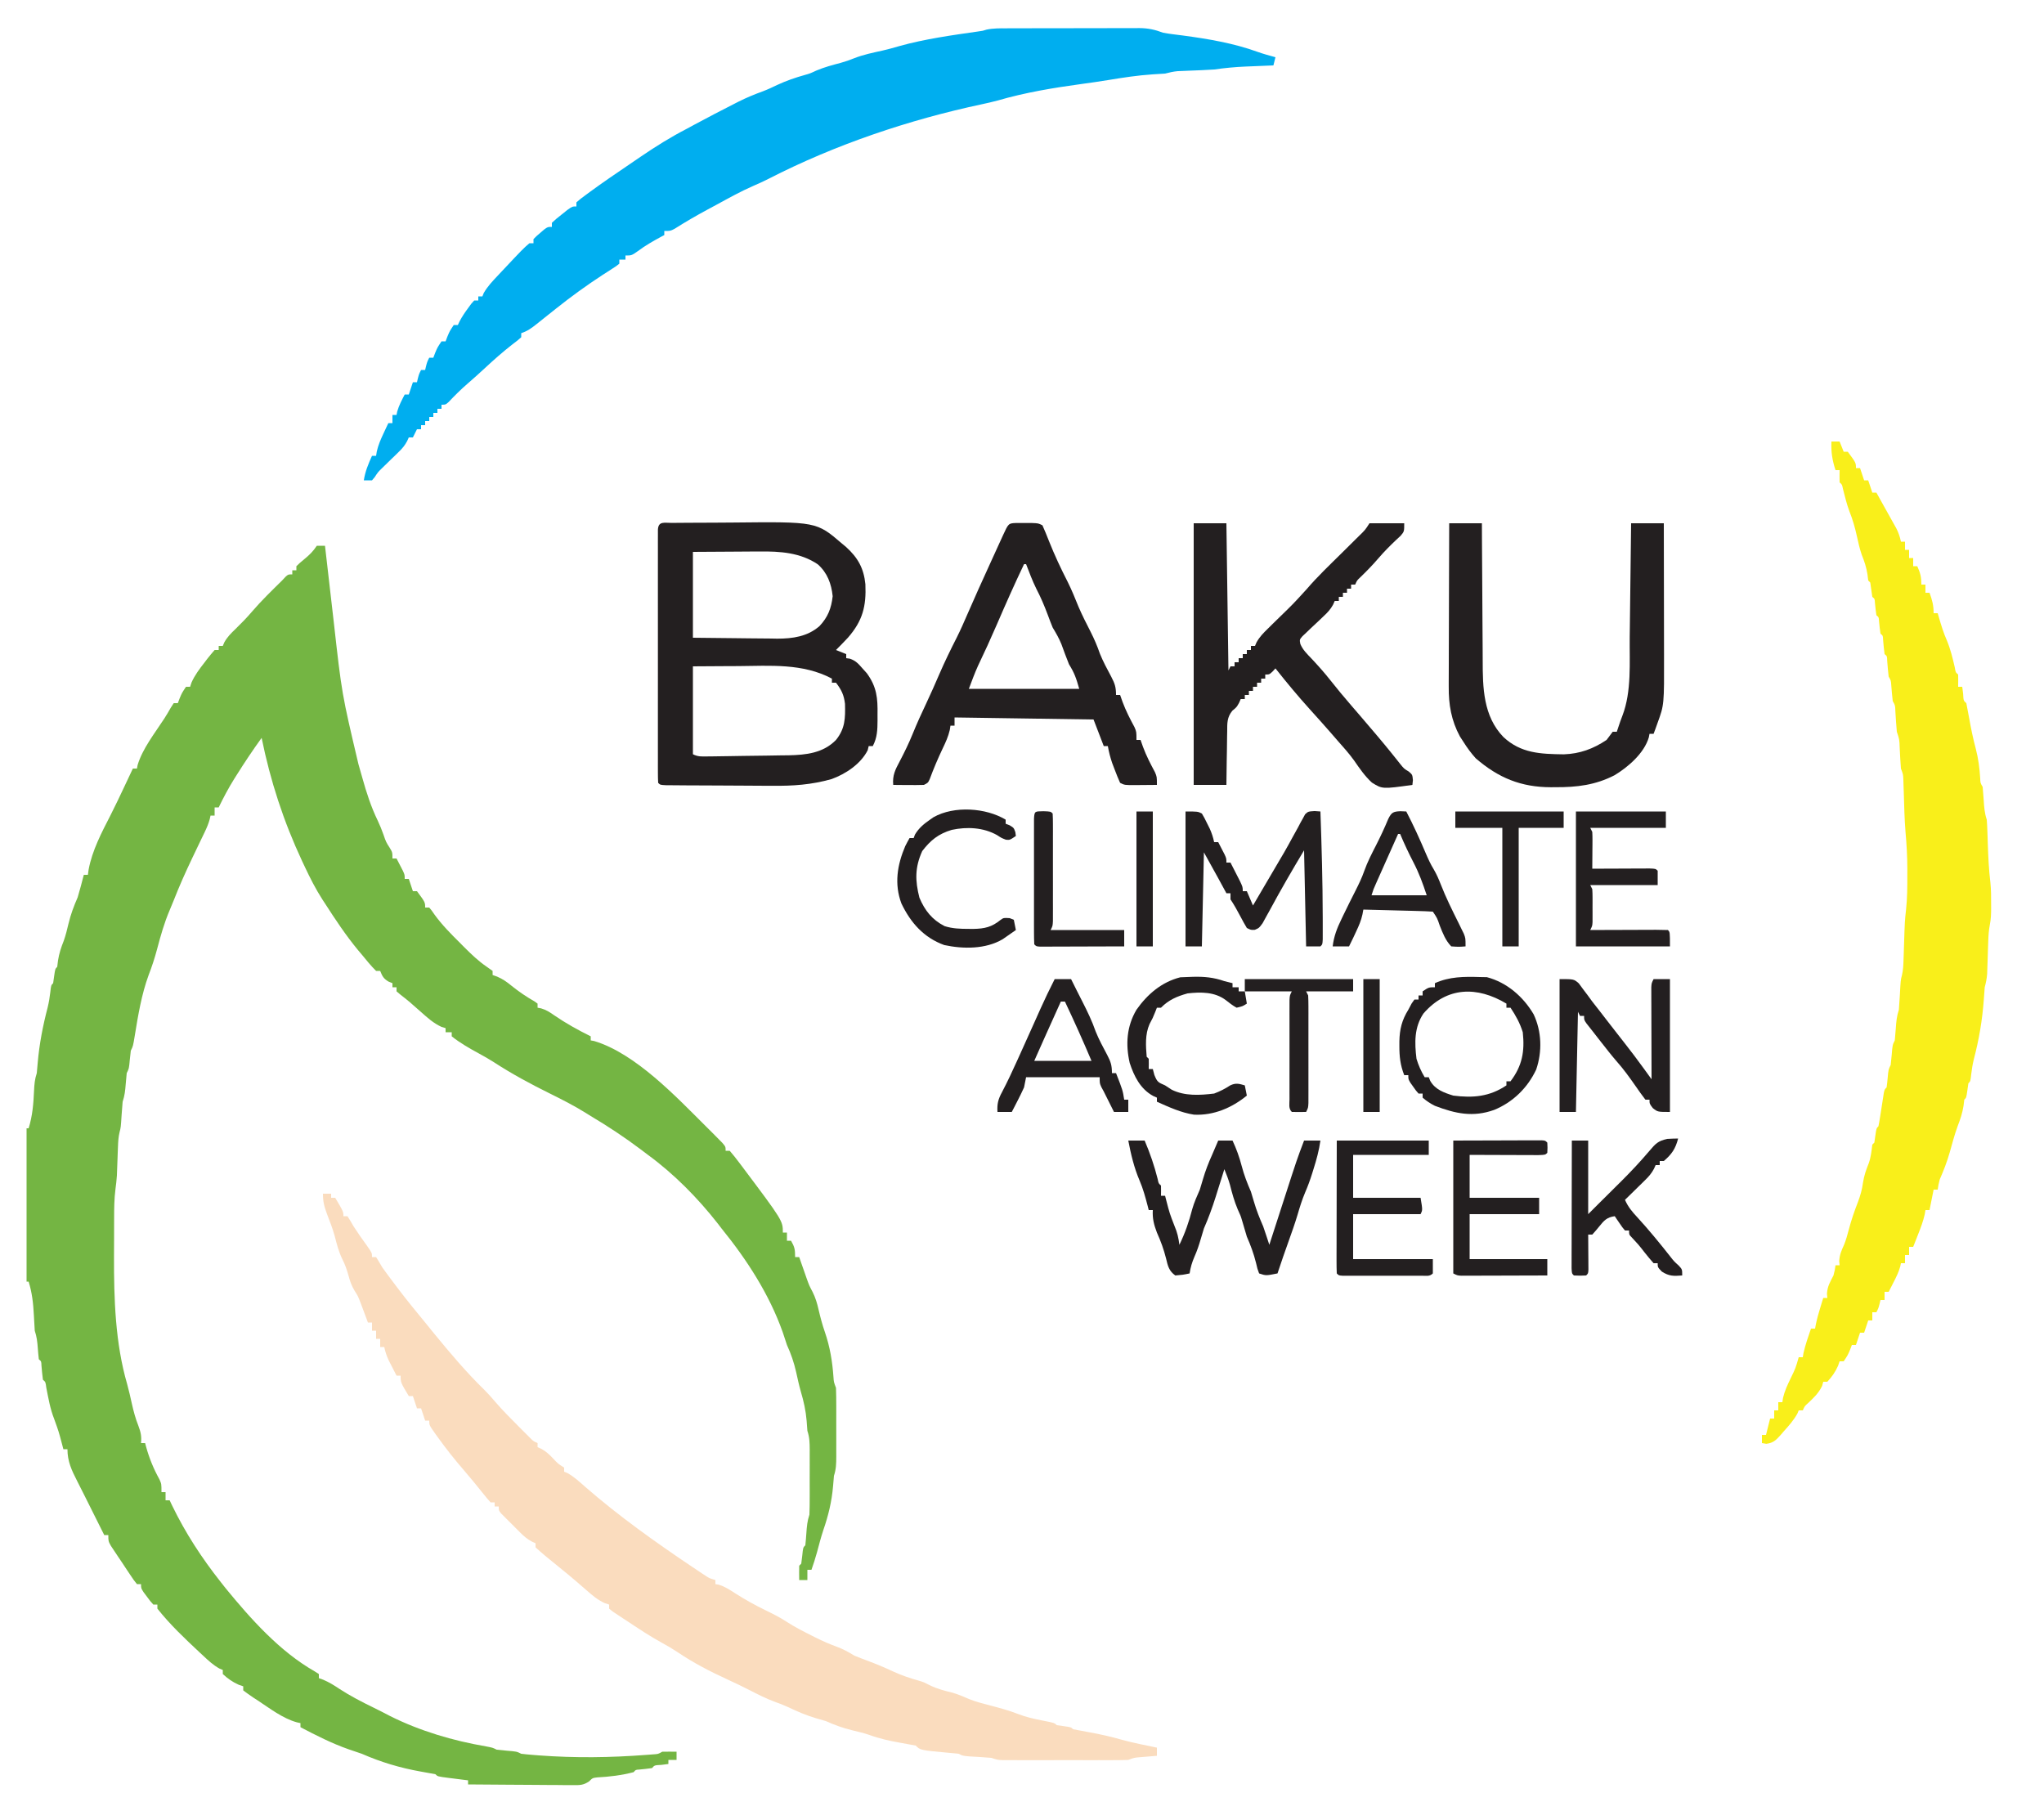 <svg xmlns="http://www.w3.org/2000/svg" width="1000" height="886"><path d="M0 0 C1.32 0 2.64 0 4 0 C4.091 0.801 4.183 1.602 4.277 2.427 C5.152 10.088 6.033 17.747 6.922 25.407 C7.378 29.341 7.832 33.276 8.28 37.212 C12.228 72.42 12.228 72.42 20.359 106.847 C21.018 109.059 21.639 111.279 22.254 113.504 C24.301 120.838 26.537 127.763 29.875 134.637 C30.931 136.854 31.801 139.063 32.625 141.375 C33.861 144.957 33.861 144.957 35.688 147.812 C37 150 37 150 37 153 C37.66 153 38.32 153 39 153 C39.672 154.289 40.337 155.581 41 156.875 C41.371 157.594 41.742 158.314 42.125 159.055 C43 161 43 161 43 163 C43.66 163 44.32 163 45 163 C45.66 164.98 46.32 166.96 47 169 C47.66 169 48.32 169 49 169 C53 174.412 53 174.412 53 177 C53.66 177 54.32 177 55 177 C56.194 178.427 56.194 178.427 57.566 180.426 C61.24 185.486 65.502 189.796 69.938 194.188 C70.71 194.968 71.483 195.749 72.279 196.553 C75.713 199.975 79.065 203.176 83.066 205.926 C84.034 206.61 85.003 207.295 86 208 C86 208.66 86 209.32 86 210 C86.736 210.262 87.472 210.523 88.23 210.793 C91.032 212.014 92.964 213.376 95.312 215.312 C98.908 218.208 102.56 220.669 106.566 222.957 C107.276 223.473 107.276 223.473 108 224 C108 224.66 108 225.32 108 226 C108.86 226.162 108.86 226.162 109.738 226.328 C112.309 227.092 114 228.204 116.188 229.75 C121.875 233.654 127.82 236.945 134 240 C134 240.66 134 241.32 134 242 C134.556 242.101 135.112 242.202 135.685 242.306 C155.917 248.371 175.83 269.604 190.562 284.25 C191.499 285.18 192.435 286.111 193.399 287.069 C194.259 287.938 195.118 288.808 196.004 289.703 C196.775 290.483 197.547 291.264 198.342 292.067 C200 294 200 294 200 296 C200.66 296 201.32 296 202 296 C203.611 297.86 205.093 299.719 206.562 301.688 C207.226 302.565 207.226 302.565 207.904 303.46 C228 330.229 228 330.229 228 336 C228.66 336 229.32 336 230 336 C230 337.32 230 338.64 230 340 C230.66 340 231.32 340 232 340 C233.765 343.088 234 344.233 234 348 C234.66 348 235.32 348 236 348 C236.326 348.941 236.652 349.882 236.988 350.852 C237.425 352.097 237.862 353.342 238.312 354.625 C238.742 355.855 239.171 357.085 239.613 358.352 C240.911 361.961 240.911 361.961 242.574 365.098 C244.009 368.018 244.788 370.646 245.5 373.812 C246.372 377.51 247.31 381.101 248.562 384.688 C251.047 391.933 252.221 398.981 252.754 406.617 C252.928 409.145 252.928 409.145 254 412 C254.097 414.987 254.14 417.95 254.133 420.938 C254.134 422.252 254.134 422.252 254.136 423.594 C254.136 425.446 254.135 427.299 254.13 429.151 C254.125 431.989 254.13 434.826 254.137 437.664 C254.136 439.464 254.135 441.263 254.133 443.062 C254.135 443.913 254.137 444.763 254.139 445.638 C254.126 449.007 254.073 451.782 253 455 C252.824 456.705 252.682 458.415 252.562 460.125 C251.919 467.654 250.259 474.483 247.789 481.605 C246.609 485.187 245.667 488.827 244.695 492.469 C243.903 495.352 242.991 498.18 242 501 C241.34 501 240.68 501 240 501 C240 502.65 240 504.3 240 506 C238.68 506 237.36 506 236 506 C235.958 503.667 235.959 501.333 236 499 C236.33 498.67 236.66 498.34 237 498 C237.206 496.672 237.366 495.337 237.5 494 C237.889 490.111 237.889 490.111 239 489 C239.21 487.046 239.368 485.086 239.5 483.125 C239.723 479.813 239.948 477.156 241 474 C241.097 471.158 241.14 468.342 241.133 465.5 C241.134 464.668 241.135 463.836 241.136 462.979 C241.136 461.22 241.135 459.462 241.13 457.703 C241.125 455.01 241.13 452.318 241.137 449.625 C241.136 447.917 241.135 446.208 241.133 444.5 C241.136 443.291 241.136 443.291 241.139 442.057 C241.125 438.781 241.043 436.13 240 433 C239.848 431.336 239.727 429.668 239.625 428 C239.211 423.076 238.216 418.628 236.82 413.898 C235.916 410.704 235.205 407.494 234.5 404.25 C233.426 399.529 232.014 395.415 230 391 C229.31 388.918 228.623 386.834 227.938 384.75 C221.349 366.187 210.362 349.224 198 334 C197.093 332.817 197.093 332.817 196.168 331.609 C186.393 319.125 174.804 307.365 162 298 C160.839 297.123 159.679 296.246 158.52 295.367 C150.604 289.418 142.519 284.055 134 279 C133.185 278.491 132.371 277.982 131.531 277.457 C125.891 273.95 120.053 270.973 114.105 268.033 C104.625 263.346 95.424 258.393 86.555 252.621 C84.202 251.128 81.825 249.764 79.375 248.438 C74.766 245.92 70.096 243.302 66 240 C66 239.34 66 238.68 66 238 C65.01 238 64.02 238 63 238 C63 237.34 63 236.68 63 236 C61.979 235.687 61.979 235.687 60.938 235.367 C57.034 233.55 54.197 230.973 51 228.125 C49.792 227.064 48.584 226.004 47.375 224.945 C46.804 224.44 46.233 223.935 45.645 223.415 C44.161 222.138 42.614 220.935 41.062 219.742 C40.382 219.167 39.701 218.592 39 218 C39 217.34 39 216.68 39 216 C38.34 216 37.68 216 37 216 C37 215.34 37 214.68 37 214 C36.381 213.752 35.763 213.505 35.125 213.25 C32.649 211.794 32.049 210.622 31 208 C30.34 208 29.68 208 29 208 C26.452 205.535 24.262 202.726 22 200 C21.066 198.896 21.066 198.896 20.113 197.77 C14.165 190.567 9.052 182.843 4 175 C3.591 174.377 3.182 173.754 2.761 173.113 C-0.586 167.919 -3.313 162.526 -5.938 156.938 C-6.374 156.012 -6.81 155.087 -7.259 154.133 C-16.319 134.731 -22.74 114.975 -27 94 C-31.285 99.903 -35.306 105.952 -39.188 112.125 C-39.811 113.109 -39.811 113.109 -40.447 114.113 C-43.259 118.619 -45.684 123.219 -48 128 C-48.66 128 -49.32 128 -50 128 C-50 129.32 -50 130.64 -50 132 C-50.66 132 -51.32 132 -52 132 C-52.126 132.574 -52.252 133.148 -52.382 133.74 C-53.012 136.043 -53.854 138.011 -54.891 140.16 C-55.268 140.948 -55.646 141.737 -56.034 142.549 C-56.636 143.793 -56.636 143.793 -57.25 145.062 C-58.072 146.781 -58.894 148.5 -59.715 150.219 C-60.11 151.045 -60.506 151.871 -60.914 152.723 C-64.186 159.582 -67.277 166.485 -70.039 173.566 C-70.655 175.126 -71.294 176.677 -71.961 178.215 C-74.63 184.459 -76.438 190.849 -78.162 197.404 C-79.314 201.74 -80.676 205.887 -82.293 210.07 C-85.748 219.497 -87.438 229.71 -89.049 239.592 C-89.907 244.813 -89.907 244.813 -91 247 C-91.201 248.496 -91.363 249.997 -91.5 251.5 C-91.889 255.778 -91.889 255.778 -93 258 C-93.204 259.809 -93.365 261.622 -93.5 263.438 C-93.733 266.563 -94.005 269.014 -95 272 C-95.201 274.143 -95.363 276.29 -95.5 278.438 C-95.892 284.593 -95.892 284.593 -96.5 286.888 C-97.064 289.269 -97.194 291.477 -97.281 293.922 C-97.319 294.865 -97.356 295.809 -97.395 296.781 C-97.429 297.761 -97.464 298.741 -97.5 299.75 C-97.57 301.682 -97.643 303.615 -97.719 305.547 C-97.749 306.401 -97.779 307.256 -97.811 308.136 C-97.956 310.331 -98.208 312.52 -98.507 314.7 C-99.135 319.552 -99.162 324.367 -99.168 329.254 C-99.171 330.231 -99.175 331.209 -99.178 332.216 C-99.183 334.284 -99.185 336.352 -99.185 338.421 C-99.187 341.501 -99.206 344.582 -99.225 347.662 C-99.283 368.468 -98.625 390.075 -92.785 410.176 C-91.909 413.326 -91.202 416.494 -90.5 419.688 C-89.662 423.424 -88.738 426.946 -87.312 430.5 C-86.122 433.675 -85.688 435.668 -86 439 C-85.34 439 -84.68 439 -84 439 C-83.841 439.606 -83.683 440.212 -83.52 440.836 C-81.927 446.556 -79.859 451.574 -76.988 456.773 C-76 459 -76 459 -76 463 C-75.34 463 -74.68 463 -74 463 C-74 464.32 -74 465.64 -74 467 C-73.34 467 -72.68 467 -72 467 C-71.599 467.848 -71.198 468.696 -70.785 469.57 C-64.247 483.062 -56.296 495.225 -47 507 C-45.84 508.47 -45.84 508.47 -44.656 509.969 C-32.375 524.979 -18.161 540.93 -1.148 550.625 C-0.085 551.306 -0.085 551.306 1 552 C1 552.66 1 553.32 1 554 C2.085 554.396 2.085 554.396 3.191 554.801 C6.04 556.017 8.372 557.46 10.938 559.188 C16.324 562.679 21.904 565.583 27.668 568.379 C30.434 569.725 33.153 571.131 35.875 572.562 C50.584 579.905 66.616 584.616 82.762 587.387 C86 588 86 588 88 589 C89.663 589.202 91.331 589.364 93 589.5 C97.778 589.889 97.778 589.889 100 591 C101.792 591.223 103.591 591.392 105.391 591.535 C106.485 591.622 107.579 591.71 108.707 591.8 C126.517 593.12 143.583 592.9 161.391 591.535 C162.422 591.457 163.454 591.378 164.517 591.297 C166.997 591.142 166.997 591.142 169 590 C171.333 589.96 173.667 589.957 176 590 C176 591.32 176 592.64 176 594 C174.68 594 173.36 594 172 594 C172 594.66 172 595.32 172 596 C170.866 596.144 169.731 596.289 168.562 596.438 C165.192 596.612 165.192 596.612 164 598 C161.943 598.319 159.884 598.512 157.812 598.719 C155.983 598.82 155.983 598.82 155 600 C149.139 601.516 143.263 602.254 137.227 602.559 C134.907 602.832 134.907 602.832 133.216 604.506 C130.394 606.409 128.698 606.363 125.313 606.341 C124.173 606.34 123.032 606.34 121.856 606.34 C120.63 606.324 119.404 606.309 118.141 606.293 C116.881 606.289 115.622 606.284 114.324 606.28 C110.983 606.266 107.643 606.239 104.302 606.206 C100.89 606.175 97.478 606.162 94.066 606.146 C87.377 606.113 80.689 606.063 74 606 C74 605.34 74 604.68 74 604 C72.929 603.867 71.858 603.734 70.754 603.598 C69.357 603.419 67.96 603.241 66.562 603.062 C65.502 602.932 65.502 602.932 64.42 602.799 C59.113 602.113 59.113 602.113 58 601 C55.586 600.529 53.175 600.098 50.75 599.688 C40.727 597.898 31.335 595.094 22 591 C19.856 590.266 17.71 589.538 15.562 588.812 C7.338 585.926 -0.289 582.036 -8 578 C-8 577.34 -8 576.68 -8 576 C-8.581 575.875 -9.163 575.75 -9.762 575.621 C-16.774 573.675 -23.033 568.765 -29.062 564.812 C-30.082 564.152 -30.082 564.152 -31.122 563.479 C-32.785 562.373 -34.398 561.192 -36 560 C-36 559.34 -36 558.68 -36 558 C-36.722 557.753 -37.444 557.505 -38.188 557.25 C-41.276 555.877 -43.51 554.276 -46 552 C-46 551.34 -46 550.68 -46 550 C-46.544 549.773 -47.088 549.546 -47.648 549.312 C-50.695 547.612 -53.097 545.372 -55.625 543 C-56.149 542.513 -56.673 542.026 -57.213 541.524 C-64.501 534.715 -71.799 527.832 -78 520 C-78 519.34 -78 518.68 -78 518 C-78.66 518 -79.32 518 -80 518 C-81.508 516.32 -81.508 516.32 -83.125 514.125 C-83.664 513.406 -84.203 512.686 -84.758 511.945 C-86 510 -86 510 -86 508 C-86.66 508 -87.32 508 -88 508 C-89.512 506.12 -89.512 506.12 -91.258 503.512 C-91.883 502.578 -92.508 501.644 -93.152 500.682 C-93.803 499.694 -94.454 498.706 -95.125 497.688 C-95.784 496.711 -96.442 495.735 -97.121 494.729 C-98.055 493.322 -98.055 493.322 -99.008 491.887 C-99.582 491.023 -100.155 490.159 -100.747 489.268 C-102 487 -102 487 -102 484 C-102.66 484 -103.32 484 -104 484 C-106.25 479.5 -108.5 475 -110.75 470.5 C-111.048 469.904 -111.346 469.308 -111.653 468.694 C-112.26 467.48 -112.866 466.266 -113.472 465.052 C-114.725 462.542 -115.982 460.034 -117.266 457.539 C-119.953 452.305 -122 447.935 -122 442 C-122.66 442 -123.32 442 -124 442 C-124.182 441.299 -124.364 440.598 -124.551 439.875 C-126.247 433.44 -126.247 433.44 -128.5 427.188 C-130.459 422.258 -131.328 417.067 -132.352 411.879 C-132.704 409.118 -132.704 409.118 -134 408 C-134.321 405.682 -134.512 403.362 -134.719 401.031 C-134.791 399.008 -134.791 399.008 -136 398 C-136.21 396.213 -136.368 394.42 -136.5 392.625 C-136.732 389.48 -136.999 387.004 -138 384 C-138.18 381.435 -138.323 378.88 -138.438 376.312 C-138.733 370.636 -139.295 365.455 -141 360 C-141.33 360 -141.66 360 -142 360 C-142 335.25 -142 310.5 -142 285 C-141.67 285 -141.34 285 -141 285 C-139.08 278.857 -138.627 272.939 -138.342 266.549 C-138.197 263.475 -137.979 260.938 -137 258 C-136.822 256.357 -136.681 254.711 -136.562 253.062 C-135.766 243.744 -134.024 234.817 -131.66 225.777 C-131.066 223.278 -130.661 220.863 -130.375 218.312 C-130 215 -130 215 -129 214 C-128.835 212.845 -128.67 211.69 -128.5 210.5 C-128 207 -128 207 -127 206 C-126.876 204.989 -126.752 203.979 -126.625 202.938 C-126.07 199.439 -125.131 196.575 -123.82 193.305 C-122.84 190.551 -122.174 187.781 -121.5 184.938 C-120.402 180.361 -118.884 176.318 -117 172 C-115.913 168.355 -114.94 164.685 -114 161 C-113.34 161 -112.68 161 -112 161 C-111.879 160.134 -111.758 159.268 -111.633 158.375 C-109.875 149 -105.297 140.344 -100.98 131.922 C-98.573 127.205 -96.321 122.415 -94.062 117.625 C-93.661 116.773 -93.259 115.922 -92.845 115.044 C-91.895 113.03 -90.947 111.015 -90 109 C-89.34 109 -88.68 109 -88 109 C-87.899 108.455 -87.799 107.909 -87.695 107.348 C-85.281 99.195 -79.161 91.572 -74.578 84.473 C-73.474 82.742 -72.425 80.975 -71.422 79.184 C-70.953 78.463 -70.483 77.742 -70 77 C-69.34 77 -68.68 77 -68 77 C-67.711 76.237 -67.422 75.474 -67.125 74.688 C-66 72 -66 72 -64 69 C-63.34 69 -62.68 69 -62 69 C-61.773 68.316 -61.546 67.631 -61.312 66.926 C-59.666 63.255 -57.465 60.346 -55 57.188 C-54.323 56.291 -54.323 56.291 -53.633 55.377 C-52.474 53.877 -51.242 52.433 -50 51 C-49.34 51 -48.68 51 -48 51 C-48 50.34 -48 49.68 -48 49 C-47.34 49 -46.68 49 -46 49 C-45.756 48.428 -45.513 47.855 -45.262 47.266 C-43.775 44.596 -42.019 42.862 -39.812 40.75 C-36.956 37.961 -34.21 35.167 -31.625 32.125 C-27.053 26.791 -22 21.928 -17 17 C-16.438 16.398 -15.876 15.796 -15.297 15.176 C-14 14 -14 14 -12 14 C-12 13.34 -12 12.68 -12 12 C-11.34 12 -10.68 12 -10 12 C-10 11.34 -10 10.68 -10 10 C-8.32 8.379 -8.32 8.379 -6.125 6.562 C-3.538 4.416 -1.888 2.832 0 0 Z " fill="#74B543" transform="translate(155,267)"></path><path d="M0 0 C1.32 0 2.64 0 4 0 C4.66 1.65 5.32 3.3 6 5 C6.66 5 7.32 5 8 5 C12 10.412 12 10.412 12 13 C12.66 13 13.32 13 14 13 C14.66 14.98 15.32 16.96 16 19 C16.66 19 17.32 19 18 19 C18.66 20.98 19.32 22.96 20 25 C20.66 25 21.32 25 22 25 C23.167 27.092 24.332 29.186 25.492 31.281 C26.534 33.159 27.581 35.034 28.633 36.906 C29.166 37.865 29.7 38.824 30.25 39.812 C31 41.152 31 41.152 31.766 42.52 C32.858 44.714 33.531 46.607 34 49 C34.66 49 35.32 49 36 49 C36 50.32 36 51.64 36 53 C36.66 53 37.32 53 38 53 C38 54.32 38 55.64 38 57 C38.66 57 39.32 57 40 57 C40 58.32 40 59.64 40 61 C40.66 61 41.32 61 42 61 C43.498 64.371 44 66.204 44 70 C44.66 70 45.32 70 46 70 C46 71.32 46 72.64 46 74 C46.66 74 47.32 74 48 74 C49.316 77.62 50 80.096 50 84 C50.66 84 51.32 84 52 84 C52.182 84.641 52.364 85.281 52.551 85.941 C53.692 89.87 54.836 93.631 56.5 97.375 C58.281 101.678 59.306 105.993 60.352 110.523 C60.758 112.926 60.758 112.926 62 114 C62.041 116 62.043 118 62 120 C62.66 120 63.32 120 64 120 C64.144 121.134 64.289 122.269 64.438 123.438 C64.612 126.808 64.612 126.808 66 128 C66.497 130.435 66.95 132.864 67.375 135.312 C68.28 140.374 69.291 145.342 70.625 150.312 C71.896 155.151 72.485 159.831 72.789 164.82 C72.873 167.044 72.873 167.044 74 169 C74.205 171.142 74.366 173.289 74.5 175.438 C74.716 178.894 74.903 181.71 76 185 C76.137 186.739 76.225 188.483 76.281 190.227 C76.337 191.775 76.337 191.775 76.395 193.355 C76.447 194.974 76.447 194.974 76.5 196.625 C76.713 203.097 77.003 209.485 77.786 215.914 C78.139 219.359 78.145 222.789 78.125 226.25 C78.129 226.931 78.133 227.611 78.137 228.312 C78.131 231.066 78.067 233.677 77.509 236.38 C76.97 239.155 76.808 241.772 76.719 244.598 C76.681 245.646 76.644 246.695 76.605 247.775 C76.535 249.971 76.465 252.166 76.395 254.361 C76.357 255.409 76.32 256.456 76.281 257.535 C76.251 258.488 76.221 259.441 76.189 260.422 C76.018 262.751 75.61 264.756 75 267 C74.825 268.977 74.682 270.957 74.562 272.938 C73.834 282.96 72.223 292.546 69.66 302.258 C69.061 304.746 68.66 307.147 68.375 309.688 C68 313 68 313 67 314 C66.835 315.155 66.67 316.31 66.5 317.5 C66 321 66 321 65 322 C64.814 323.516 64.814 323.516 64.625 325.062 C64.064 328.595 63.083 331.505 61.802 334.822 C60.246 339.046 59.104 343.399 57.895 347.732 C56.577 352.343 54.928 356.611 53 361 C52.309 363.779 52.309 363.779 52 366 C51.34 366 50.68 366 50 366 C49.856 366.722 49.711 367.444 49.562 368.188 C49.042 370.792 48.521 373.396 48 376 C47.34 376 46.68 376 46 376 C45.832 377.027 45.832 377.027 45.66 378.074 C44.892 381.477 43.716 384.567 42.438 387.812 C41.982 388.974 41.527 390.135 41.059 391.332 C40.535 392.653 40.535 392.653 40 394 C39.34 394 38.68 394 38 394 C38 395.32 38 396.64 38 398 C37.34 398 36.68 398 36 398 C36 399.32 36 400.64 36 402 C35.34 402 34.68 402 34 402 C33.888 402.552 33.776 403.103 33.66 403.672 C32.886 406.401 31.732 408.728 30.438 411.25 C29.982 412.142 29.527 413.034 29.059 413.953 C28.535 414.966 28.535 414.966 28 416 C27.34 416 26.68 416 26 416 C26 417.32 26 418.64 26 420 C25.34 420 24.68 420 24 420 C23.856 420.619 23.711 421.238 23.562 421.875 C23 424 23 424 22 426 C21.34 426 20.68 426 20 426 C20 427.32 20 428.64 20 430 C19.34 430 18.68 430 18 430 C17.34 431.98 16.68 433.96 16 436 C15.34 436 14.68 436 14 436 C13.34 437.98 12.68 439.96 12 442 C11.34 442 10.68 442 10 442 C9.711 442.763 9.422 443.526 9.125 444.312 C8 447 8 447 6 450 C5.34 450 4.68 450 4 450 C3.629 451.083 3.629 451.083 3.25 452.188 C1.877 455.276 0.276 457.51 -2 460 C-2.66 460 -3.32 460 -4 460 C-4.186 460.681 -4.371 461.361 -4.562 462.062 C-6.302 465.617 -8.579 467.765 -11.441 470.449 C-13.1 471.935 -13.1 471.935 -14 474 C-14.66 474 -15.32 474 -16 474 C-16.22 474.531 -16.441 475.062 -16.668 475.609 C-18.476 478.855 -20.84 481.505 -23.312 484.25 C-23.786 484.804 -24.26 485.359 -24.748 485.93 C-27.063 488.501 -28.352 489.919 -31.855 490.359 C-32.917 490.181 -32.917 490.181 -34 490 C-34 488.68 -34 487.36 -34 486 C-33.34 486 -32.68 486 -32 486 C-31.856 485.423 -31.711 484.845 -31.562 484.25 C-31.042 482.167 -30.521 480.083 -30 478 C-29.34 478 -28.68 478 -28 478 C-28 476.68 -28 475.36 -28 474 C-27.34 474 -26.68 474 -26 474 C-26 472.68 -26 471.36 -26 470 C-25.34 470 -24.68 470 -24 470 C-23.897 469.31 -23.794 468.621 -23.688 467.91 C-22.877 464.479 -21.53 461.611 -20 458.438 C-17.539 453.379 -17.539 453.379 -16 448 C-15.34 448 -14.68 448 -14 448 C-13.897 447.361 -13.794 446.721 -13.688 446.062 C-12.761 441.935 -11.383 437.994 -10 434 C-9.34 434 -8.68 434 -8 434 C-7.867 433.285 -7.734 432.569 -7.598 431.832 C-7.012 429.058 -6.268 426.397 -5.438 423.688 C-5.033 422.363 -5.033 422.363 -4.621 421.012 C-4.416 420.348 -4.211 419.684 -4 419 C-3.34 419 -2.68 419 -2 419 C-2.062 418.299 -2.124 417.598 -2.188 416.875 C-1.956 413.33 -0.631 411.132 1 408 C1.699 405.264 1.699 405.264 2 403 C2.66 403 3.32 403 4 403 C3.938 402.319 3.876 401.639 3.812 400.938 C4.007 397.892 4.872 395.824 6.145 393.082 C7.158 390.616 7.826 388.142 8.5 385.562 C9.723 380.889 11.246 376.499 13 372 C14.178 368.794 14.998 366.018 15.438 362.625 C15.987 359.081 16.981 356.292 18.305 352.996 C19.326 350.063 19.624 347.072 20 344 C20.33 343.67 20.66 343.34 21 343 C21.165 341.845 21.33 340.69 21.5 339.5 C22 336 22 336 23 335 C23.282 333.675 23.513 332.339 23.719 331 C23.91 329.793 23.91 329.793 24.105 328.562 C24.236 327.717 24.366 326.871 24.5 326 C24.757 324.333 25.017 322.666 25.281 321 C25.395 320.257 25.509 319.515 25.627 318.75 C26 317 26 317 27 316 C27.208 314.526 27.367 313.045 27.5 311.562 C27.89 307.219 27.89 307.219 29 305 C29.202 303.337 29.364 301.669 29.5 300 C29.889 295.222 29.889 295.222 31 293 C31.205 291.024 31.365 289.044 31.5 287.062 C31.724 283.77 31.954 281.138 33 278 C33.203 275.517 33.371 273.049 33.5 270.562 C33.868 263.496 33.868 263.496 34.5 261.121 C35.106 258.55 35.198 256.133 35.281 253.492 C35.319 252.422 35.356 251.352 35.395 250.25 C35.429 249.136 35.464 248.023 35.5 246.875 C35.893 234.569 35.893 234.569 36.523 228.938 C37.131 223.331 37.147 217.76 37.125 212.125 C37.129 211.126 37.133 210.127 37.137 209.098 C37.129 203.044 36.801 197.093 36.25 191.066 C35.722 184.58 35.598 178.068 35.395 171.564 C35.338 169.968 35.338 169.968 35.281 168.34 C35.251 167.385 35.221 166.429 35.189 165.445 C35.089 162.862 35.089 162.862 34 160 C33.741 156.572 33.558 153.15 33.395 149.717 C33.26 145.729 33.26 145.729 32 142 C31.684 138.659 31.489 135.318 31.281 131.969 C31.187 129.074 31.187 129.074 30 127 C29.689 124.441 29.49 121.881 29.281 119.312 C29.129 116.977 29.129 116.977 28 115 C27.69 112.409 27.49 109.816 27.281 107.215 C27.233 105.029 27.233 105.029 26 104 C25.679 101.682 25.488 99.362 25.281 97.031 C25.209 95.008 25.209 95.008 24 94 C23.681 91.943 23.488 89.884 23.281 87.812 C23.18 85.983 23.18 85.983 22 85 C21.681 82.943 21.488 80.884 21.281 78.812 C21.18 76.983 21.18 76.983 20 76 C19.667 73.667 19.333 71.333 19 69 C18.67 68.67 18.34 68.34 18 68 C17.814 66.484 17.814 66.484 17.625 64.938 C17.071 61.448 16.126 58.626 14.82 55.367 C13.809 52.45 13.162 49.516 12.5 46.5 C11.544 42.168 10.427 38.153 8.758 34.051 C7.453 30.52 6.581 26.867 5.648 23.223 C5.207 21.047 5.207 21.047 4 20 C3.959 18 3.957 16 4 14 C3.34 14 2.68 14 2 14 C0.409 9.127 -0.212 5.192 0 0 Z " fill="#F9EF1A" transform="translate(896,216)"></path><path d="M0 0 C1.128 -0.005 1.128 -0.005 2.278 -0.01 C4.76 -0.02 7.241 -0.022 9.723 -0.023 C11.452 -0.026 13.181 -0.029 14.909 -0.033 C18.532 -0.039 22.155 -0.041 25.778 -0.04 C30.414 -0.04 35.05 -0.054 39.686 -0.071 C43.256 -0.082 46.827 -0.084 50.397 -0.083 C52.106 -0.085 53.815 -0.089 55.524 -0.097 C57.917 -0.107 60.31 -0.104 62.703 -0.098 C63.755 -0.106 63.755 -0.106 64.829 -0.115 C69.095 -0.088 72.504 0.632 76.481 2.145 C77.988 2.43 79.505 2.67 81.028 2.856 C81.864 2.964 82.7 3.073 83.562 3.184 C84.443 3.295 85.324 3.406 86.231 3.52 C98.535 5.176 110.93 7.248 122.645 11.485 C125.547 12.529 128.509 13.323 131.481 14.145 C131.151 15.465 130.821 16.785 130.481 18.145 C129.851 18.17 129.221 18.195 128.573 18.221 C125.688 18.338 122.803 18.46 119.918 18.583 C118.432 18.642 118.432 18.642 116.917 18.702 C111.699 18.927 106.652 19.396 101.481 20.145 C97.192 20.434 92.896 20.583 88.6 20.751 C87.313 20.807 87.313 20.807 86 20.864 C85.228 20.894 84.456 20.925 83.66 20.956 C81.502 21.143 79.572 21.597 77.481 22.145 C75.462 22.298 73.441 22.419 71.418 22.52 C64.033 23.009 56.833 24.12 49.536 25.329 C45.258 26.034 40.973 26.641 36.678 27.224 C22.832 29.11 9.007 31.403 -4.425 35.321 C-6.964 35.997 -9.482 36.581 -12.05 37.126 C-47.843 44.743 -83.925 56.898 -116.531 73.634 C-118.983 74.874 -121.429 76.009 -123.957 77.083 C-130.062 79.732 -135.87 82.994 -141.715 86.167 C-143.333 87.044 -144.955 87.916 -146.578 88.786 C-151.98 91.698 -157.239 94.76 -162.425 98.044 C-164.519 99.145 -164.519 99.145 -167.519 99.145 C-167.519 99.805 -167.519 100.465 -167.519 101.145 C-168.372 101.6 -168.372 101.6 -169.242 102.063 C-173.131 104.174 -176.849 106.301 -180.394 108.958 C-183.519 111.145 -183.519 111.145 -186.519 111.145 C-186.519 111.805 -186.519 112.465 -186.519 113.145 C-187.509 113.145 -188.499 113.145 -189.519 113.145 C-189.519 113.805 -189.519 114.465 -189.519 115.145 C-190.965 116.315 -190.965 116.315 -193 117.614 C-193.745 118.097 -194.49 118.581 -195.258 119.079 C-196.066 119.596 -196.874 120.113 -197.707 120.645 C-205.615 125.809 -213.132 131.254 -220.519 137.145 C-222.429 138.668 -224.34 140.19 -226.254 141.708 C-227.486 142.686 -228.715 143.668 -229.94 144.655 C-232.463 146.663 -234.433 148.117 -237.519 149.145 C-237.519 149.805 -237.519 150.465 -237.519 151.145 C-239.285 152.704 -239.285 152.704 -241.769 154.583 C-246.457 158.235 -250.835 162.1 -255.185 166.138 C-258.026 168.775 -260.894 171.366 -263.832 173.895 C-267.101 176.714 -270.109 179.723 -273.074 182.86 C-274.519 184.145 -274.519 184.145 -276.519 184.145 C-276.519 184.805 -276.519 185.465 -276.519 186.145 C-277.179 186.145 -277.839 186.145 -278.519 186.145 C-278.519 186.805 -278.519 187.465 -278.519 188.145 C-279.179 188.145 -279.839 188.145 -280.519 188.145 C-280.519 188.805 -280.519 189.465 -280.519 190.145 C-281.179 190.145 -281.839 190.145 -282.519 190.145 C-282.519 190.805 -282.519 191.465 -282.519 192.145 C-283.179 192.145 -283.839 192.145 -284.519 192.145 C-284.519 192.805 -284.519 193.465 -284.519 194.145 C-285.179 194.145 -285.839 194.145 -286.519 194.145 C-286.519 194.805 -286.519 195.465 -286.519 196.145 C-287.179 196.145 -287.839 196.145 -288.519 196.145 C-289.509 198.125 -289.509 198.125 -290.519 200.145 C-291.179 200.145 -291.839 200.145 -292.519 200.145 C-292.789 200.741 -293.058 201.338 -293.336 201.952 C-294.516 204.14 -295.675 205.52 -297.453 207.239 C-298.019 207.795 -298.586 208.35 -299.169 208.923 C-300.054 209.775 -300.054 209.775 -300.957 210.645 C-302.124 211.778 -303.29 212.914 -304.453 214.052 C-305.268 214.848 -305.268 214.848 -306.101 215.661 C-307.661 217.216 -307.661 217.216 -309.179 219.552 C-309.842 220.34 -309.842 220.34 -310.519 221.145 C-311.839 221.145 -313.159 221.145 -314.519 221.145 C-313.854 216.756 -312.331 213.164 -310.519 209.145 C-309.859 209.145 -309.199 209.145 -308.519 209.145 C-308.407 208.44 -308.295 207.735 -308.179 207.009 C-307.456 203.871 -306.324 201.244 -304.957 198.333 C-304.502 197.357 -304.046 196.381 -303.578 195.376 C-303.228 194.64 -302.879 193.904 -302.519 193.145 C-301.859 193.145 -301.199 193.145 -300.519 193.145 C-300.519 191.825 -300.519 190.505 -300.519 189.145 C-299.859 189.145 -299.199 189.145 -298.519 189.145 C-298.416 188.609 -298.313 188.073 -298.207 187.52 C-297.338 184.52 -295.963 181.907 -294.519 179.145 C-293.859 179.145 -293.199 179.145 -292.519 179.145 C-291.859 177.165 -291.199 175.185 -290.519 173.145 C-289.859 173.145 -289.199 173.145 -288.519 173.145 C-288.375 172.527 -288.23 171.908 -288.082 171.27 C-287.519 169.145 -287.519 169.145 -286.519 167.145 C-285.859 167.145 -285.199 167.145 -284.519 167.145 C-284.375 166.527 -284.23 165.908 -284.082 165.27 C-283.519 163.145 -283.519 163.145 -282.519 161.145 C-281.859 161.145 -281.199 161.145 -280.519 161.145 C-280.23 160.382 -279.942 159.619 -279.644 158.833 C-278.519 156.145 -278.519 156.145 -276.519 153.145 C-275.859 153.145 -275.199 153.145 -274.519 153.145 C-274.23 152.382 -273.942 151.619 -273.644 150.833 C-272.519 148.145 -272.519 148.145 -270.519 145.145 C-269.859 145.145 -269.199 145.145 -268.519 145.145 C-268.251 144.573 -267.983 144.001 -267.707 143.411 C-266.478 141.066 -265.094 139.021 -263.519 136.895 C-263.003 136.189 -262.488 135.482 -261.957 134.755 C-261.482 134.224 -261.008 133.692 -260.519 133.145 C-259.859 133.145 -259.199 133.145 -258.519 133.145 C-258.519 132.485 -258.519 131.825 -258.519 131.145 C-257.859 131.145 -257.199 131.145 -256.519 131.145 C-256.304 130.613 -256.088 130.08 -255.867 129.532 C-254.017 126.256 -251.523 123.676 -248.957 120.958 C-248.157 120.104 -248.157 120.104 -247.342 119.232 C-236.674 107.883 -236.674 107.883 -233.519 105.145 C-232.859 105.145 -232.199 105.145 -231.519 105.145 C-231.519 104.485 -231.519 103.825 -231.519 103.145 C-230.058 101.637 -230.058 101.637 -228.144 100.02 C-227.518 99.481 -226.891 98.943 -226.246 98.387 C-224.519 97.145 -224.519 97.145 -222.519 97.145 C-222.519 96.485 -222.519 95.825 -222.519 95.145 C-220.402 93.2 -220.402 93.2 -217.644 91.02 C-216.287 89.934 -216.287 89.934 -214.902 88.825 C-212.519 87.145 -212.519 87.145 -210.519 87.145 C-210.519 86.485 -210.519 85.825 -210.519 85.145 C-208.441 83.357 -208.441 83.357 -205.492 81.188 C-204.957 80.795 -204.422 80.401 -203.871 79.995 C-197.67 75.465 -191.334 71.126 -184.973 66.824 C-182.951 65.454 -180.935 64.076 -178.919 62.698 C-171.648 57.753 -164.344 53.184 -156.519 49.145 C-155.253 48.463 -153.989 47.778 -152.726 47.091 C-146.214 43.599 -139.677 40.165 -133.082 36.833 C-132.444 36.507 -131.806 36.182 -131.149 35.847 C-127.298 33.917 -123.418 32.31 -119.369 30.84 C-116.893 29.91 -114.528 28.789 -112.144 27.645 C-107.76 25.617 -103.427 24.123 -98.781 22.825 C-96.281 22.123 -96.281 22.123 -93.082 20.645 C-89.177 19.001 -85.295 17.961 -81.203 16.895 C-78.934 16.261 -76.823 15.53 -74.644 14.645 C-70.143 12.878 -65.491 11.928 -60.777 10.891 C-58.002 10.256 -55.308 9.519 -52.582 8.708 C-40.032 5.206 -26.864 3.388 -13.98 1.54 C-11.626 1.22 -11.626 1.22 -9.835 0.63 C-6.564 -0.054 -3.326 -0.002 0 0 Z " fill="#00AEEF" transform="translate(492.519,13.855)"></path><path d="M0 0 C1.32 0 2.64 0 4 0 C4 0.66 4 1.32 4 2 C4.66 2 5.32 2 6 2 C10 8.75 10 8.75 10 11 C10.66 11 11.32 11 12 11 C13.056 12.632 14.044 14.308 15 16 C17.165 19.319 19.405 22.557 21.75 25.75 C24 29 24 29 24 31 C24.66 31 25.32 31 26 31 C27.035 32.645 28.025 34.319 29 36 C30.817 38.585 32.721 41.103 34.625 43.625 C35.425 44.688 35.425 44.688 36.241 45.772 C40.681 51.639 45.294 57.344 50 63 C51.417 64.75 52.834 66.5 54.25 68.25 C62.133 77.869 70.127 87.372 79.047 96.051 C80.844 97.844 82.488 99.686 84.125 101.625 C87.816 105.93 91.81 109.924 95.812 113.938 C96.484 114.613 97.155 115.289 97.846 115.985 C98.798 116.934 98.798 116.934 99.77 117.902 C100.63 118.761 100.63 118.761 101.507 119.636 C102.974 121.101 102.974 121.101 105 122 C105 122.66 105 123.32 105 124 C105.585 124.257 106.17 124.513 106.773 124.777 C109.192 126.106 110.732 127.565 112.625 129.562 C115.045 132.14 115.045 132.14 118 134 C118 134.66 118 135.32 118 136 C118.532 136.22 119.065 136.441 119.613 136.668 C122.838 138.468 125.441 140.872 128.188 143.312 C144.722 157.722 162.735 170.544 180.938 182.75 C181.701 183.264 182.465 183.778 183.252 184.307 C184.316 185.013 184.316 185.013 185.402 185.734 C186.338 186.357 186.338 186.357 187.293 186.991 C189.14 188.164 189.14 188.164 192 189 C192 189.66 192 190.32 192 191 C192.539 191.09 193.078 191.18 193.633 191.273 C196.76 192.233 199.128 193.85 201.875 195.625 C206.566 198.602 211.315 201.26 216.312 203.688 C219.954 205.463 223.492 207.207 226.875 209.438 C230.764 211.971 234.858 214.043 239 216.125 C239.665 216.462 240.33 216.799 241.015 217.146 C244.355 218.807 247.677 220.289 251.188 221.555 C254.389 222.711 257.093 224.218 260 226 C262.025 226.833 264.069 227.622 266.125 228.375 C270.401 229.976 274.559 231.675 278.688 233.625 C282.984 235.629 287.245 237.048 291.805 238.32 C294 239 294 239 296.938 240.5 C300.577 242.283 304.195 243.196 308.121 244.156 C310.897 244.97 313.437 246.061 316.079 247.229 C319.601 248.643 323.27 249.541 326.938 250.5 C331.408 251.675 335.793 252.87 340.102 254.555 C343.817 255.995 347.522 256.858 351.438 257.625 C357.9 258.9 357.9 258.9 359 260 C360.155 260.165 361.31 260.33 362.5 260.5 C366 261 366 261 367 262 C369.456 262.496 371.907 262.948 374.375 263.375 C380.076 264.399 385.614 265.631 391.184 267.238 C396.731 268.738 402.373 269.842 408 271 C408 272.32 408 273.64 408 275 C407.241 275.061 406.481 275.121 405.699 275.184 C404.208 275.309 404.208 275.309 402.688 275.438 C401.701 275.519 400.715 275.6 399.699 275.684 C396.906 275.918 396.906 275.918 394 277 C391.946 277.094 389.888 277.128 387.832 277.129 C386.561 277.133 385.289 277.136 383.979 277.139 C382.59 277.137 381.201 277.135 379.812 277.133 C378.389 277.133 376.966 277.134 375.542 277.136 C372.56 277.137 369.577 277.135 366.595 277.13 C362.771 277.125 358.948 277.128 355.125 277.134 C352.186 277.138 349.247 277.136 346.307 277.134 C344.898 277.133 343.488 277.134 342.078 277.136 C340.108 277.139 338.138 277.134 336.168 277.129 C335.047 277.129 333.925 277.128 332.77 277.127 C330 277 330 277 327 276 C323.387 275.691 319.773 275.49 316.152 275.281 C313 275 313 275 311 274 C309.504 273.819 308.003 273.679 306.5 273.562 C292.256 272.256 292.256 272.256 290 270 C287.502 269.506 285.009 269.054 282.5 268.625 C277.233 267.684 272.244 266.601 267.211 264.75 C264.467 263.819 261.694 263.168 258.875 262.5 C254.327 261.398 250.283 259.903 246 258 C244.422 257.525 242.838 257.068 241.25 256.625 C236.458 255.241 232.079 253.304 227.574 251.18 C225.458 250.21 223.384 249.384 221.188 248.625 C216.924 247.078 212.941 245.027 208.907 242.965 C205.423 241.191 201.919 239.486 198.363 237.859 C189.557 233.823 181.29 229.593 173.273 224.141 C170.801 222.524 168.382 221.087 165.793 219.684 C160.314 216.683 155.134 213.273 149.938 209.812 C148.496 208.87 148.496 208.87 147.025 207.908 C145.665 207.004 145.665 207.004 144.277 206.082 C143.044 205.266 143.044 205.266 141.785 204.433 C140.901 203.724 140.901 203.724 140 203 C140 202.34 140 201.68 140 201 C139.301 200.774 138.603 200.549 137.883 200.316 C134.373 198.714 131.738 196.466 128.875 193.938 C127.725 192.942 126.574 191.947 125.422 190.953 C124.849 190.456 124.276 189.959 123.686 189.447 C121.202 187.315 118.666 185.251 116.125 183.188 C114.417 181.792 112.708 180.396 111 179 C110.261 178.399 109.523 177.799 108.762 177.18 C107.136 175.831 105.561 174.422 104 173 C104 172.34 104 171.68 104 171 C103.117 170.604 103.117 170.604 102.216 170.199 C99.919 168.956 98.392 167.65 96.547 165.812 C95.928 165.196 95.309 164.58 94.672 163.945 C94.038 163.303 93.403 162.661 92.75 162 C92.1 161.358 91.451 160.716 90.781 160.055 C90.168 159.439 89.554 158.822 88.922 158.188 C88.361 157.624 87.8 157.061 87.222 156.48 C86 155 86 155 86 153 C85.34 153 84.68 153 84 153 C84 152.34 84 151.68 84 151 C83.34 151 82.68 151 82 151 C80.625 149.492 79.326 147.915 78.062 146.312 C75.082 142.577 72.071 138.897 68.942 135.285 C64.489 130.128 60.29 124.846 56.312 119.312 C55.878 118.712 55.444 118.112 54.996 117.493 C52 113.252 52 113.252 52 111 C51.34 111 50.68 111 50 111 C49.34 109.02 48.68 107.04 48 105 C47.34 105 46.68 105 46 105 C45.34 103.02 44.68 101.04 44 99 C43.34 99 42.68 99 42 99 C38 92.375 38 92.375 38 89 C37.34 89 36.68 89 36 89 C35.182 87.419 34.371 85.835 33.562 84.25 C33.11 83.368 32.658 82.487 32.191 81.578 C31.165 79.358 30.485 77.386 30 75 C29.34 75 28.68 75 28 75 C28 73.68 28 72.36 28 71 C27.34 71 26.68 71 26 71 C26 69.68 26 68.36 26 67 C25.34 67 24.68 67 24 67 C24 65.68 24 64.36 24 63 C23.34 63 22.68 63 22 63 C21.674 62.12 21.348 61.239 21.012 60.332 C20.575 59.171 20.138 58.009 19.688 56.812 C19.258 55.664 18.829 54.515 18.387 53.332 C17.114 50.046 17.114 50.046 15.426 47.383 C13.963 44.939 13.228 42.805 12.5 40.062 C11.68 37.158 10.879 34.764 9.5 32.062 C7.697 28.381 6.779 24.703 5.754 20.746 C4.739 17.051 3.392 13.57 2 10 C0.631 6.254 0 4.034 0 0 Z " fill="#FADCBE" transform="translate(158,584)"></path><path d="M0 0 C1.23 -0.013 2.459 -0.026 3.726 -0.039 C5.084 -0.047 6.442 -0.055 7.801 -0.061 C8.486 -0.065 9.171 -0.069 9.877 -0.074 C13.52 -0.095 17.163 -0.109 20.806 -0.118 C23.794 -0.127 26.782 -0.148 29.77 -0.18 C70.715 -0.61 70.715 -0.61 83.265 10.177 C83.91 10.713 84.554 11.25 85.219 11.802 C90.979 17.03 93.872 22.212 94.644 29.993 C95.126 40.808 93.292 47.896 86.14 56.115 C84.216 58.174 82.258 60.184 80.265 62.177 C81.915 62.837 83.565 63.497 85.265 64.177 C85.265 64.837 85.265 65.497 85.265 66.177 C86.13 66.297 86.13 66.297 87.011 66.419 C89.993 67.422 91.259 68.95 93.328 71.302 C93.999 72.047 94.671 72.792 95.363 73.56 C100.228 80.252 100.719 85.732 100.578 93.802 C100.581 94.73 100.584 95.658 100.588 96.615 C100.551 101.212 100.468 105.018 98.265 109.177 C97.605 109.177 96.945 109.177 96.265 109.177 C96.1 109.858 95.935 110.538 95.765 111.24 C92.336 117.956 85.063 122.794 78.1 125.33 C68.276 128.101 59.255 128.726 49.086 128.603 C47.495 128.598 45.905 128.595 44.314 128.593 C41.018 128.585 37.723 128.565 34.427 128.534 C30.196 128.494 25.965 128.476 21.733 128.466 C17.684 128.456 13.635 128.437 9.586 128.415 C8.814 128.412 8.042 128.408 7.247 128.405 C5.081 128.393 2.916 128.375 0.75 128.354 C-0.481 128.344 -1.713 128.334 -2.982 128.324 C-5.735 128.177 -5.735 128.177 -6.735 127.177 C-6.833 125.547 -6.861 123.913 -6.862 122.28 C-6.864 121.22 -6.867 120.16 -6.87 119.068 C-6.868 117.895 -6.866 116.722 -6.864 115.513 C-6.866 114.285 -6.868 113.058 -6.869 111.793 C-6.873 108.417 -6.872 105.041 -6.869 101.665 C-6.866 98.14 -6.869 94.614 -6.87 91.089 C-6.872 85.167 -6.87 79.245 -6.865 73.323 C-6.86 66.468 -6.861 59.612 -6.867 52.757 C-6.871 46.881 -6.872 41.005 -6.869 35.129 C-6.868 31.615 -6.868 28.101 -6.871 24.587 C-6.874 20.672 -6.87 16.756 -6.864 12.841 C-6.866 11.668 -6.868 10.495 -6.87 9.286 C-6.867 8.226 -6.865 7.166 -6.862 6.074 C-6.861 5.147 -6.861 4.22 -6.86 3.265 C-6.602 -1.021 -3.651 0.033 0 0 Z M10.265 14.177 C10.265 28.037 10.265 41.897 10.265 56.177 C17.204 56.269 24.14 56.349 31.078 56.397 C33.435 56.417 35.792 56.444 38.149 56.479 C41.55 56.528 44.95 56.55 48.351 56.568 C49.914 56.599 49.914 56.599 51.509 56.63 C59.031 56.632 66.367 55.606 72.209 50.468 C76.309 46.081 77.965 41.828 78.64 35.865 C78.022 29.785 76.011 24.342 71.328 20.24 C62.826 14.513 52.898 13.865 42.883 13.982 C42.047 13.984 41.212 13.986 40.352 13.988 C37.281 13.998 34.211 14.026 31.14 14.052 C20.807 14.114 20.807 14.114 10.265 14.177 Z M10.265 70.177 C10.265 84.367 10.265 98.557 10.265 113.177 C12.79 114.439 14.482 114.28 17.307 114.246 C18.885 114.231 18.885 114.231 20.494 114.215 C22.208 114.188 22.208 114.188 23.957 114.161 C25.718 114.137 25.718 114.137 27.516 114.111 C30.008 114.074 32.501 114.033 34.993 113.99 C38.788 113.928 42.582 113.886 46.377 113.845 C48.799 113.806 51.222 113.766 53.644 113.724 C54.773 113.714 55.901 113.705 57.064 113.695 C65.64 113.511 74.009 112.612 80.265 106.177 C84.753 100.598 84.852 95.57 84.672 88.513 C84.134 84.1 82.935 81.681 80.265 78.177 C79.605 78.177 78.945 78.177 78.265 78.177 C78.265 77.517 78.265 76.857 78.265 76.177 C64.03 68.599 48.097 69.925 32.453 70.052 C30.296 70.062 28.139 70.071 25.982 70.079 C20.743 70.099 15.505 70.139 10.265 70.177 Z " fill="#231F20" transform="translate(328.735,255.823)"></path><path d="M0 0 C5.28 0 10.56 0 16 0 C16.33 23.76 16.66 47.52 17 72 C17.33 71.34 17.66 70.68 18 70 C18.66 70 19.32 70 20 70 C20 69.34 20 68.68 20 68 C20.66 68 21.32 68 22 68 C22 67.34 22 66.68 22 66 C22.66 66 23.32 66 24 66 C24 65.34 24 64.68 24 64 C24.66 64 25.32 64 26 64 C26 63.34 26 62.68 26 62 C26.66 62 27.32 62 28 62 C28 61.34 28 60.68 28 60 C28.66 60 29.32 60 30 60 C30.241 59.432 30.482 58.865 30.73 58.28 C32.256 55.54 34.082 53.71 36.324 51.516 C37.621 50.236 37.621 50.236 38.943 48.93 C39.849 48.045 40.754 47.161 41.688 46.25 C48.714 39.427 48.714 39.427 55.309 32.195 C60.62 25.989 66.57 20.364 72.375 14.625 C74.74 12.287 77.101 9.945 79.461 7.602 C80.003 7.068 80.544 6.535 81.102 5.986 C83.902 3.26 83.902 3.26 86 0 C91.61 0 97.22 0 103 0 C103 4 103 4 101.277 6.078 C100.505 6.795 99.733 7.512 98.938 8.25 C95.938 11.113 93.068 13.972 90.375 17.125 C87.534 20.444 84.528 23.523 81.383 26.555 C79.891 27.971 79.891 27.971 79 30 C78.34 30 77.68 30 77 30 C77 30.66 77 31.32 77 32 C76.34 32 75.68 32 75 32 C75 32.66 75 33.32 75 34 C74.34 34 73.68 34 73 34 C73 34.66 73 35.32 73 36 C72.34 36 71.68 36 71 36 C71 36.66 71 37.32 71 38 C70.34 38 69.68 38 69 38 C68.614 38.881 68.614 38.881 68.219 39.779 C66.898 42.186 65.492 43.664 63.488 45.531 C62.813 46.177 62.139 46.823 61.443 47.488 C60.017 48.835 58.584 50.176 57.146 51.512 C56.476 52.158 55.805 52.803 55.113 53.469 C54.492 54.051 53.871 54.633 53.232 55.232 C51.771 56.926 51.771 56.926 52.18 59.068 C53.413 61.972 55.392 63.851 57.562 66.125 C60.809 69.584 63.944 73.079 66.875 76.812 C70.091 80.902 73.419 84.872 76.812 88.812 C77.323 89.406 77.834 89.999 78.36 90.61 C79.397 91.813 80.433 93.017 81.47 94.22 C83.887 97.032 86.29 99.858 88.688 102.688 C89.362 103.483 89.362 103.483 90.05 104.294 C92.246 106.89 94.416 109.502 96.547 112.152 C97.336 113.133 98.125 114.114 98.938 115.125 C99.627 115.994 100.317 116.863 101.027 117.758 C102.883 120.063 102.883 120.063 105.254 121.492 C107 123 107 123 107.25 125.688 C107.168 126.451 107.085 127.214 107 128 C92.308 130.057 92.308 130.057 87.179 126.868 C83.727 123.702 81.113 119.88 78.464 116.041 C75.98 112.578 73.136 109.437 70.312 106.25 C69.222 104.994 68.132 103.738 67.043 102.48 C63.73 98.68 60.362 94.931 56.98 91.191 C51.068 84.65 45.462 77.923 40 71 C39.546 71.495 39.093 71.99 38.625 72.5 C37 74 37 74 35 74 C35 74.66 35 75.32 35 76 C34.34 76 33.68 76 33 76 C33 76.66 33 77.32 33 78 C32.34 78 31.68 78 31 78 C31 78.66 31 79.32 31 80 C30.34 80 29.68 80 29 80 C29 80.66 29 81.32 29 82 C28.34 82 27.68 82 27 82 C27 82.66 27 83.32 27 84 C26.34 84 25.68 84 25 84 C25 84.66 25 85.32 25 86 C24.34 86 23.68 86 23 86 C22.753 86.578 22.505 87.155 22.25 87.75 C21 90 21 90 18.96 91.651 C16.265 94.88 16.397 97.803 16.391 101.828 C16.374 102.577 16.358 103.326 16.341 104.098 C16.292 106.482 16.271 108.865 16.25 111.25 C16.222 112.87 16.192 114.49 16.16 116.109 C16.083 120.073 16.042 124.035 16 128 C10.72 128 5.44 128 0 128 C0 85.76 0 43.52 0 0 Z " fill="#231F20" transform="translate(584,256)"></path><path d="M0 0 C1.27 0.003 2.539 0.005 3.848 0.008 C5.115 0.005 6.382 0.003 7.688 0 C10.91 0.133 10.91 0.133 12.91 1.133 C14.046 3.682 15.09 6.221 16.098 8.82 C18.842 15.71 21.907 22.271 25.293 28.871 C27.269 32.857 28.925 36.932 30.59 41.055 C32.367 45.198 34.416 49.191 36.465 53.203 C38.249 56.725 39.751 60.2 41.023 63.93 C42.589 67.818 44.6 71.515 46.574 75.211 C48.311 78.551 48.91 80.266 48.91 84.133 C49.57 84.133 50.23 84.133 50.91 84.133 C51.302 85.247 51.694 86.36 52.098 87.508 C53.691 91.814 55.743 95.799 57.922 99.836 C58.91 102.133 58.91 102.133 58.91 106.133 C59.57 106.133 60.23 106.133 60.91 106.133 C61.302 107.247 61.694 108.36 62.098 109.508 C63.691 113.814 65.743 117.799 67.922 121.836 C68.91 124.133 68.91 124.133 68.91 128.133 C66.285 128.16 63.66 128.18 61.035 128.195 C60.289 128.204 59.542 128.212 58.773 128.221 C53.137 128.246 53.137 128.246 50.91 127.133 C49.98 125.082 49.139 122.991 48.348 120.883 C47.913 119.743 47.479 118.604 47.031 117.43 C46.086 114.649 45.394 112.023 44.91 109.133 C44.25 109.133 43.59 109.133 42.91 109.133 C41.26 104.843 39.61 100.553 37.91 96.133 C4.25 95.638 4.25 95.638 -30.09 95.133 C-30.09 96.453 -30.09 97.773 -30.09 99.133 C-30.75 99.133 -31.41 99.133 -32.09 99.133 C-32.197 99.83 -32.304 100.528 -32.414 101.246 C-33.186 104.543 -34.435 107.27 -35.902 110.32 C-38.24 115.249 -40.348 120.186 -42.23 125.305 C-43.09 127.133 -43.09 127.133 -45.09 128.133 C-47.641 128.204 -50.165 128.226 -52.715 128.195 C-53.421 128.191 -54.128 128.186 -54.855 128.182 C-56.6 128.17 -58.345 128.152 -60.09 128.133 C-60.535 123.46 -59.083 120.657 -56.902 116.57 C-54.607 112.173 -52.455 107.799 -50.59 103.195 C-48.501 98.04 -46.193 93.009 -43.816 87.983 C-41.65 83.382 -39.6 78.741 -37.59 74.07 C-34.921 67.885 -31.987 61.878 -28.93 55.873 C-27.123 52.253 -25.492 48.564 -23.895 44.848 C-20.286 36.53 -16.552 28.272 -12.781 20.027 C-11.692 17.646 -10.608 15.264 -9.523 12.881 C-8.83 11.362 -8.136 9.843 -7.441 8.324 C-7.119 7.614 -6.796 6.904 -6.463 6.172 C-3.705 0.159 -3.705 0.159 0 0 Z M3.91 20.133 C-0.737 29.874 -5.106 39.715 -9.381 49.625 C-12.33 56.443 -15.4 63.184 -18.617 69.879 C-20.282 73.557 -21.672 77.353 -23.09 81.133 C-5.27 81.133 12.55 81.133 30.91 81.133 C29.39 75.812 28.587 73.448 25.91 69.133 C24.589 65.878 23.394 62.589 22.191 59.289 C20.993 56.336 19.547 53.855 17.91 51.133 C17.057 49.045 16.247 46.939 15.473 44.82 C13.826 40.433 12.065 36.266 9.891 32.121 C7.975 28.236 6.466 24.172 4.91 20.133 C4.58 20.133 4.25 20.133 3.91 20.133 Z " fill="#231F20" transform="translate(497.09,255.867)"></path><path d="M0 0 C5.28 0 10.56 0 16 0 C16.009 2.477 16.019 4.953 16.028 7.505 C16.062 15.731 16.118 23.957 16.184 32.183 C16.223 37.166 16.255 42.148 16.271 47.131 C16.286 51.948 16.321 56.766 16.368 61.583 C16.383 63.412 16.391 65.24 16.392 67.069 C16.404 80.426 16.631 94.353 26.527 104.578 C35.113 112.599 44.749 112.885 56.082 113.043 C63.951 112.765 70.445 110.38 77 106 C78.025 104.686 79.032 103.357 80 102 C80.66 102 81.32 102 82 102 C82.402 100.793 82.402 100.793 82.812 99.562 C83.425 97.725 84.045 95.888 84.766 94.09 C89.3 82.197 88.179 68.251 88.316 55.664 C88.337 54.047 88.358 52.431 88.379 50.814 C88.434 46.609 88.484 42.404 88.532 38.199 C88.583 33.888 88.638 29.577 88.693 25.266 C88.8 16.844 88.901 8.422 89 0 C94.28 0 99.56 0 105 0 C105.023 10.241 105.041 20.481 105.052 30.722 C105.057 35.478 105.064 40.234 105.075 44.99 C105.086 49.588 105.092 54.185 105.095 58.782 C105.097 60.528 105.1 62.275 105.106 64.021 C105.18 88.798 105.18 88.798 101.938 97.688 C101.575 98.702 101.213 99.716 100.84 100.762 C100.424 101.87 100.424 101.87 100 103 C99.34 103 98.68 103 98 103 C97.888 103.581 97.776 104.163 97.66 104.762 C95.385 112.475 87.602 119.223 80.922 123.254 C71.558 128.097 62.39 129.178 52 129.125 C51.245 129.129 50.489 129.133 49.711 129.137 C35.166 129.112 24.088 124.585 13 115 C10.719 112.482 8.808 109.873 7 107 C6.423 106.113 5.845 105.226 5.25 104.312 C1.015 96.478 -0.306 88.699 -0.227 79.922 C-0.227 79.053 -0.228 78.183 -0.228 77.288 C-0.227 74.442 -0.211 71.596 -0.195 68.75 C-0.192 66.766 -0.189 64.782 -0.187 62.798 C-0.179 57.597 -0.16 52.395 -0.137 47.194 C-0.117 41.878 -0.108 36.562 -0.098 31.246 C-0.076 20.831 -0.042 10.415 0 0 Z " fill="#231F20" transform="translate(709,256)"></path><path d="M0 0 C2.64 0 5.28 0 8 0 C10.644 6.187 12.748 12.319 14.387 18.848 C14.801 20.963 14.801 20.963 16 22 C16.041 23.666 16.043 25.334 16 27 C16.66 27 17.32 27 18 27 C18.182 27.713 18.364 28.426 18.551 29.16 C20.223 35.611 20.223 35.611 22.625 41.812 C23.969 44.928 24.591 47.645 25 51 C27.774 45.297 29.71 39.697 31.285 33.559 C32.216 30.228 33.618 27.167 35 24 C35.519 22.339 36.017 20.672 36.5 19 C37.709 14.839 39.21 10.953 41 7 C41.565 5.689 42.128 4.376 42.688 3.062 C43.121 2.052 43.554 1.041 44 0 C46.31 0 48.62 0 51 0 C52.922 4.118 54.353 8.099 55.5 12.5 C56.645 16.883 58.186 20.844 60 25 C60.519 26.661 61.017 28.328 61.5 30 C62.706 34.163 64.265 38.024 66 42 C66.546 43.567 67.076 45.139 67.594 46.715 C67.859 47.519 68.124 48.323 68.396 49.152 C68.596 49.762 68.795 50.372 69 51 C69.373 49.846 69.746 48.692 70.13 47.503 C71.529 43.173 72.932 38.843 74.334 34.514 C74.938 32.65 75.542 30.785 76.144 28.92 C82.566 9.04 82.566 9.04 86 0 C88.64 0 91.28 0 94 0 C93.326 4.803 92.091 9.327 90.625 13.938 C90.416 14.615 90.207 15.292 89.992 15.99 C88.978 19.216 87.88 22.274 86.523 25.379 C84.997 29.007 83.882 32.604 82.786 36.377 C81.485 40.72 79.956 44.979 78.438 49.25 C77.832 50.963 77.226 52.677 76.621 54.391 C76.341 55.183 76.061 55.975 75.773 56.791 C74.819 59.518 73.901 62.256 73 65 C67.375 66.125 67.375 66.125 64 65 C63.156 62.742 63.156 62.742 62.5 59.875 C61.377 55.332 59.874 51.295 58 47 C57.212 44.477 56.483 41.941 55.75 39.402 C54.981 36.788 54.981 36.788 53.5 33.562 C51.852 29.649 50.788 25.757 49.746 21.648 C49.001 19.005 48.037 16.54 47 14 C46.804 14.63 46.607 15.26 46.405 15.908 C45.503 18.794 44.595 21.678 43.688 24.562 C43.379 25.553 43.07 26.544 42.752 27.564 C41.081 32.859 39.235 37.921 37 43 C36.468 44.657 35.963 46.323 35.5 48 C34.623 51.041 33.671 53.925 32.375 56.812 C31.172 59.602 30.453 62.012 30 65 C26.688 65.688 26.688 65.688 23 66 C19.909 63.824 19.339 61.326 18.5 57.75 C17.361 53.223 15.915 49.247 14 45 C12.536 41.146 11.757 38.128 12 34 C11.34 34 10.68 34 10 34 C9.818 33.287 9.636 32.574 9.449 31.84 C8.335 27.596 7.231 23.539 5.5 19.5 C2.825 13.259 1.274 6.657 0 0 Z " fill="#231F20" transform="translate(552,558)"></path><path d="M0 0 C6 0 6 0 8 1 C9.254 3.145 9.254 3.145 10.562 5.812 C10.997 6.685 11.431 7.558 11.879 8.457 C12.848 10.654 13.514 12.657 14 15 C14.66 15 15.32 15 16 15 C16.672 16.289 17.337 17.581 18 18.875 C18.371 19.594 18.742 20.314 19.125 21.055 C20 23 20 23 20 25 C20.66 25 21.32 25 22 25 C23.005 26.956 24.004 28.915 25 30.875 C25.557 31.966 26.114 33.056 26.688 34.18 C28 37 28 37 28 39 C28.66 39 29.32 39 30 39 C30.99 41.31 31.98 43.62 33 46 C39.768 34.511 39.768 34.511 46.5 23 C47.045 22.077 47.591 21.154 48.152 20.203 C49.626 17.648 51.042 15.08 52.441 12.484 C53.315 10.906 54.189 9.328 55.062 7.75 C55.462 6.986 55.862 6.221 56.273 5.434 C56.669 4.728 57.065 4.023 57.473 3.297 C57.816 2.661 58.159 2.025 58.512 1.37 C60 0 60 0 63.158 -0.206 C64.565 -0.104 64.565 -0.104 66 0 C66.6 17.186 67.102 34.365 67.125 51.562 C67.127 52.239 67.13 52.916 67.133 53.614 C67.138 55.515 67.136 57.416 67.133 59.316 C67.132 60.393 67.131 61.471 67.129 62.58 C67 65 67 65 66 66 C63.69 66 61.38 66 59 66 C58.67 50.49 58.34 34.98 58 19 C52.176 28.706 46.572 38.365 41.219 48.309 C40.306 49.95 40.306 49.95 39.375 51.625 C38.826 52.628 38.277 53.631 37.711 54.664 C36 57 36 57 33.914 57.898 C32 58 32 58 30 57 C28.945 55.24 27.954 53.442 27 51.625 C25.425 48.64 23.874 45.811 22 43 C22 42.01 22 41.02 22 40 C21.34 40 20.68 40 20 40 C19.625 39.31 19.25 38.621 18.863 37.91 C18.352 36.97 17.84 36.031 17.312 35.062 C16.814 34.146 16.315 33.229 15.801 32.285 C13.551 28.181 11.273 24.092 9 20 C8.67 35.18 8.34 50.36 8 66 C5.36 66 2.72 66 0 66 C0 44.22 0 22.44 0 0 Z " fill="#231F20" transform="translate(580,397)"></path><path d="M0 0 C7 0 7 0 9.406 2.09 C10.097 3.03 10.788 3.969 11.5 4.938 C12.261 5.944 13.021 6.951 13.805 7.988 C14.529 8.982 15.254 9.976 16 11 C17.203 12.545 18.411 14.088 19.625 15.625 C20.751 17.083 21.876 18.541 23 20 C24.166 21.501 25.333 23.001 26.5 24.5 C27.079 25.245 27.658 25.99 28.254 26.758 C29.404 28.235 30.558 29.709 31.715 31.18 C34.968 35.325 38.13 39.522 41.223 43.789 C41.933 44.768 42.643 45.747 43.375 46.756 C43.911 47.497 44.448 48.237 45 49 C44.998 48.416 44.996 47.831 44.993 47.229 C44.971 41.163 44.956 35.096 44.945 29.029 C44.94 26.763 44.933 24.497 44.925 22.231 C44.912 18.98 44.907 15.728 44.902 12.477 C44.897 11.459 44.892 10.441 44.887 9.392 C44.887 8.452 44.887 7.511 44.886 6.542 C44.884 5.711 44.882 4.88 44.88 4.025 C45 2 45 2 46 0 C48.64 0 51.28 0 54 0 C54 21.45 54 42.9 54 65 C48 65 48 65 45.625 63.125 C44 61 44 61 44 59 C43.34 59 42.68 59 42 59 C40.337 56.843 38.783 54.684 37.25 52.438 C34.231 48.11 31.225 43.917 27.703 39.98 C25.142 37.002 22.735 33.904 20.312 30.812 C19.836 30.205 19.36 29.598 18.869 28.973 C17.971 27.824 17.075 26.674 16.182 25.522 C15.187 24.24 14.179 22.969 13.168 21.699 C12 20 12 20 12 18 C11.34 18 10.68 18 10 18 C9.67 17.34 9.34 16.68 9 16 C8.67 32.17 8.34 48.34 8 65 C5.36 65 2.72 65 0 65 C0 43.55 0 22.1 0 0 Z " fill="#231F20" transform="translate(763,479)"></path><path d="M0 0 C1.134 0.021 2.269 0.041 3.438 0.062 C13.225 2.638 21.256 9.614 26.312 18.238 C30.271 26.636 30.556 36.476 27.562 45.25 C23.364 54.223 16.151 61.258 7 65 C-3.396 68.721 -11.962 66.828 -22 63 C-24.356 61.82 -25.987 60.726 -28 59 C-28 58.34 -28 57.68 -28 57 C-28.66 57 -29.32 57 -30 57 C-31.289 55.539 -31.289 55.539 -32.625 53.625 C-33.071 52.999 -33.517 52.372 -33.977 51.727 C-35 50 -35 50 -35 48 C-35.66 48 -36.32 48 -37 48 C-38.928 43.104 -39.386 38.873 -39.375 33.688 C-39.374 32.936 -39.373 32.184 -39.372 31.409 C-39.247 25.525 -38.137 21.04 -35 16 C-34.464 14.989 -33.928 13.979 -33.375 12.938 C-32.921 12.298 -32.468 11.659 -32 11 C-31.34 11 -30.68 11 -30 11 C-30 10.34 -30 9.68 -30 9 C-29.34 9 -28.68 9 -28 9 C-28 8.34 -28 7.68 -28 7 C-25 5 -25 5 -22 5 C-22 4.34 -22 3.68 -22 3 C-14.907 -0.224 -7.646 -0.236 0 0 Z M-27.613 17.863 C-32.139 24.633 -31.959 32.131 -31 40 C-30.004 43.244 -28.76 46.101 -27 49 C-26.34 49 -25.68 49 -25 49 C-24.755 49.603 -24.51 50.207 -24.258 50.828 C-21.785 55.097 -17.561 56.577 -13 58 C-3.381 59.224 4.735 58.563 13 53 C13 52.34 13 51.68 13 51 C13.66 51 14.32 51 15 51 C20.756 43.445 22.004 36.325 21 27 C19.621 22.551 17.575 18.862 15 15 C14.34 15 13.68 15 13 15 C13 14.34 13 13.68 13 13 C-1.305 4.417 -16.147 4.62 -27.613 17.863 Z " fill="#231F20" transform="translate(724,478)"></path><path d="M0 0 C11.107 -0.031 11.107 -0.031 22.438 -0.062 C24.778 -0.072 27.118 -0.081 29.529 -0.09 C31.372 -0.093 33.215 -0.096 35.059 -0.098 C36.508 -0.105 36.508 -0.105 37.987 -0.113 C38.901 -0.113 39.814 -0.113 40.756 -0.114 C41.951 -0.117 41.951 -0.117 43.171 -0.12 C45 0 45 0 46 1 C46.125 3.5 46.125 3.5 46 6 C45 7 45 7 41.49 7.114 C39.93 7.113 38.369 7.108 36.809 7.098 C35.989 7.096 35.169 7.095 34.324 7.093 C31.695 7.088 29.066 7.075 26.438 7.062 C24.66 7.057 22.882 7.053 21.104 7.049 C16.736 7.039 12.368 7.019 8 7 C8 13.93 8 20.86 8 28 C19.22 28 30.44 28 42 28 C42 30.64 42 33.28 42 36 C30.78 36 19.56 36 8 36 C8 43.26 8 50.52 8 58 C20.54 58 33.08 58 46 58 C46 60.64 46 63.28 46 66 C39.77 66.025 33.541 66.043 27.311 66.055 C25.191 66.06 23.07 66.067 20.95 66.075 C17.907 66.088 14.863 66.093 11.82 66.098 C10.868 66.103 9.916 66.108 8.935 66.113 C8.054 66.113 7.174 66.113 6.266 66.114 C5.489 66.116 4.712 66.118 3.911 66.12 C2 66 2 66 0 65 C0 43.55 0 22.1 0 0 Z " fill="#231F20" transform="translate(711,558)"></path><path d="M0 0 C14.85 0 29.7 0 45 0 C45 2.31 45 4.62 45 7 C32.79 7 20.58 7 8 7 C8 13.93 8 20.86 8 28 C18.89 28 29.78 28 41 28 C42 34 42 34 41 36 C30.11 36 19.22 36 8 36 C8 43.26 8 50.52 8 58 C20.87 58 33.74 58 47 58 C47 60.31 47 62.62 47 65 C45.441 66.559 43.938 66.127 41.771 66.129 C40.425 66.134 40.425 66.134 39.051 66.139 C37.587 66.136 37.587 66.136 36.094 66.133 C34.601 66.134 34.601 66.134 33.078 66.136 C30.97 66.136 28.862 66.135 26.753 66.13 C23.514 66.125 20.275 66.13 17.035 66.137 C14.992 66.136 12.949 66.135 10.906 66.133 C9.93 66.135 8.954 66.137 7.949 66.139 C7.051 66.136 6.153 66.133 5.229 66.129 C4.434 66.129 3.64 66.128 2.822 66.127 C1 66 1 66 0 65 C-0.094 62.975 -0.117 60.947 -0.114 58.92 C-0.113 57.618 -0.113 56.317 -0.113 54.976 C-0.108 53.545 -0.103 52.115 -0.098 50.684 C-0.096 49.228 -0.094 47.772 -0.093 46.316 C-0.09 42.477 -0.08 38.639 -0.069 34.8 C-0.057 30.198 -0.052 25.595 -0.046 20.993 C-0.037 13.996 -0.017 6.998 0 0 Z " fill="#231F20" transform="translate(654,558)"></path><path d="M0 0 C14.52 0 29.04 0 44 0 C44 2.64 44 5.28 44 8 C31.79 8 19.58 8 7 8 C7.33 8.66 7.66 9.32 8 10 C8.083 11.375 8.107 12.755 8.098 14.133 C8.094 14.938 8.091 15.744 8.088 16.574 C8.08 17.416 8.071 18.258 8.062 19.125 C8.058 19.974 8.053 20.824 8.049 21.699 C8.037 23.8 8.019 25.9 8 28 C9.401 27.992 9.401 27.992 10.83 27.984 C14.283 27.967 17.736 27.955 21.19 27.945 C22.686 27.94 24.183 27.933 25.68 27.925 C27.827 27.912 29.974 27.907 32.121 27.902 C34.061 27.894 34.061 27.894 36.041 27.886 C39 28 39 28 40 29 C40 31.31 40 33.62 40 36 C29.11 36 18.22 36 7 36 C7.33 36.66 7.66 37.32 8 38 C8.095 39.352 8.131 40.708 8.133 42.062 C8.135 43.257 8.135 43.257 8.137 44.477 C8.133 45.309 8.129 46.142 8.125 47 C8.129 47.833 8.133 48.665 8.137 49.523 C8.135 50.32 8.134 51.117 8.133 51.938 C8.132 52.668 8.131 53.399 8.129 54.152 C8 56 8 56 7 58 C8.146 57.995 9.292 57.99 10.472 57.984 C14.708 57.966 18.944 57.955 23.18 57.945 C25.017 57.94 26.853 57.933 28.689 57.925 C31.323 57.912 33.956 57.907 36.59 57.902 C37.416 57.897 38.242 57.892 39.093 57.887 C41.062 57.887 43.032 57.938 45 58 C46 59 46 59 46 66 C30.82 66 15.64 66 0 66 C0 44.22 0 22.44 0 0 Z " fill="#231F20" transform="translate(771,397)"></path><path d="M0 0 C2.64 0 5.28 0 8 0 C8.909 1.817 9.817 3.635 10.723 5.453 C11.639 7.28 12.565 9.103 13.496 10.922 C15.976 15.795 18.291 20.562 20.078 25.727 C21.664 29.636 23.677 33.358 25.664 37.078 C27.401 40.417 28 42.133 28 46 C28.66 46 29.32 46 30 46 C33.286 54.429 33.286 54.429 34 59 C34.66 59 35.32 59 36 59 C36 60.98 36 62.96 36 65 C33.69 65 31.38 65 29 65 C27.333 61.667 25.667 58.333 24 55 C23.616 54.294 23.232 53.587 22.836 52.859 C22 51 22 51 22 48 C10.12 48 -1.76 48 -14 48 C-14.495 50.475 -14.495 50.475 -15 53 C-15.965 55.13 -16.989 57.235 -18.062 59.312 C-18.884 60.915 -18.884 60.915 -19.723 62.551 C-20.144 63.359 -20.566 64.167 -21 65 C-23.31 65 -25.62 65 -28 65 C-28.244 61.084 -27.66 58.771 -25.797 55.336 C-23.085 50.177 -20.644 44.937 -18.25 39.625 C-17.823 38.683 -17.396 37.74 -16.957 36.769 C-14.792 31.986 -12.639 27.198 -10.492 22.406 C-10.094 21.517 -9.695 20.628 -9.284 19.712 C-8.536 18.042 -7.789 16.37 -7.044 14.698 C-4.82 9.73 -2.465 4.853 0 0 Z M3 11 C1.583 14.146 0.166 17.292 -1.25 20.438 C-1.646 21.316 -2.041 22.194 -2.449 23.1 C-2.842 23.973 -3.236 24.846 -3.641 25.746 C-3.997 26.537 -4.353 27.328 -4.72 28.142 C-6.489 32.091 -8.243 36.046 -10 40 C-0.76 40 8.48 40 18 40 C13.87 30.229 9.539 20.588 5 11 C4.34 11 3.68 11 3 11 Z " fill="#231F20" transform="translate(516,479)"></path><path d="M0 0 C-1.272 4.974 -3.086 7.673 -7 11 C-7.66 11 -8.32 11 -9 11 C-9 11.66 -9 12.32 -9 13 C-9.66 13 -10.32 13 -11 13 C-11.401 13.89 -11.401 13.89 -11.81 14.798 C-13.016 17.029 -14.236 18.466 -16.039 20.234 C-16.619 20.808 -17.199 21.382 -17.797 21.973 C-18.4 22.559 -19.003 23.146 -19.625 23.75 C-20.236 24.352 -20.847 24.954 -21.477 25.574 C-22.98 27.054 -24.489 28.528 -26 30 C-24.5 33.448 -22.496 35.824 -19.938 38.562 C-14.299 44.71 -9.041 51.141 -3.879 57.691 C-2.035 60.059 -2.035 60.059 0.25 62.125 C2 64 2 64 2 67 C-2.162 67.326 -4.363 67.407 -7.938 65.125 C-10 63 -10 63 -10 61 C-10.66 61 -11.32 61 -12 61 C-13.539 59.28 -15.007 57.498 -16.438 55.688 C-19.452 51.835 -19.452 51.835 -22.785 48.27 C-24 47 -24 47 -24 45 C-24.66 45 -25.32 45 -26 45 C-27.289 43.469 -27.289 43.469 -28.625 41.5 C-29.071 40.85 -29.517 40.201 -29.977 39.531 C-30.314 39.026 -30.652 38.521 -31 38 C-34.85 38.534 -36.24 40.083 -38.625 43.062 C-39.709 44.409 -40.826 45.731 -42 47 C-42.66 47 -43.32 47 -44 47 C-43.995 47.57 -43.99 48.141 -43.984 48.728 C-43.963 51.298 -43.95 53.868 -43.938 56.438 C-43.929 57.335 -43.921 58.233 -43.912 59.158 C-43.909 60.012 -43.906 60.866 -43.902 61.746 C-43.897 62.537 -43.892 63.328 -43.886 64.142 C-44 66 -44 66 -45 67 C-48 67.125 -48 67.125 -51 67 C-52 66 -52 66 -52.12 63.412 C-52.118 62.26 -52.116 61.107 -52.114 59.92 C-52.113 58.618 -52.113 57.317 -52.113 55.976 C-52.108 54.545 -52.103 53.115 -52.098 51.684 C-52.096 50.228 -52.094 48.772 -52.093 47.316 C-52.09 43.477 -52.08 39.639 -52.069 35.8 C-52.058 31.885 -52.054 27.971 -52.049 24.057 C-52.038 16.371 -52.021 8.686 -52 1 C-49.36 1 -46.72 1 -44 1 C-44 12.88 -44 24.76 -44 37 C-41.525 34.525 -41.525 34.525 -39 32 C-37.607 30.618 -36.214 29.236 -34.82 27.855 C-33.255 26.3 -31.69 24.744 -30.125 23.188 C-29.348 22.419 -28.57 21.65 -27.77 20.857 C-22.965 16.074 -18.387 11.169 -14 6 C-11.012 2.489 -9.85 1.187 -5.312 0.188 C-3.543 0.087 -1.772 0 0 0 Z " fill="#231F20" transform="translate(821,557)"></path><path d="M0 0 C0.949 0.041 1.897 0.083 2.875 0.125 C6.352 6.791 9.442 13.584 12.375 20.502 C13.561 23.268 14.748 25.92 16.336 28.48 C17.74 30.893 18.725 33.164 19.734 35.758 C22.278 42.292 25.396 48.523 28.516 54.797 C28.949 55.686 29.382 56.576 29.828 57.492 C30.418 58.685 30.418 58.685 31.021 59.902 C31.875 62.125 31.875 62.125 31.875 66.125 C28.562 66.375 28.562 66.375 24.875 66.125 C22.043 63.18 20.742 59.696 19.25 55.938 C18.001 52.263 18.001 52.263 15.875 49.125 C13.356 48.965 10.862 48.866 8.34 48.809 C7.587 48.788 6.833 48.767 6.057 48.746 C3.642 48.68 1.228 48.621 -1.188 48.562 C-2.821 48.519 -4.454 48.476 -6.088 48.432 C-10.1 48.324 -14.113 48.223 -18.125 48.125 C-18.266 48.892 -18.407 49.659 -18.553 50.448 C-19.203 53.488 -20.305 56.001 -21.625 58.812 C-22.068 59.765 -22.512 60.718 -22.969 61.699 C-23.675 63.181 -24.391 64.657 -25.125 66.125 C-27.765 66.125 -30.405 66.125 -33.125 66.125 C-32.556 61.295 -31.053 57.33 -28.938 53 C-28.627 52.348 -28.316 51.695 -27.995 51.023 C-26.011 46.883 -23.951 42.783 -21.875 38.688 C-20.302 35.578 -18.835 32.54 -17.688 29.25 C-16.113 24.76 -13.909 20.585 -11.753 16.355 C-9.655 12.229 -7.724 8.07 -5.949 3.797 C-4.392 0.639 -3.545 0.142 0 0 Z M-1.125 11.125 C-2.817 14.914 -4.508 18.705 -6.197 22.496 C-6.772 23.785 -7.347 25.074 -7.923 26.363 C-8.751 28.217 -9.577 30.071 -10.402 31.926 C-10.9 33.041 -11.397 34.157 -11.91 35.306 C-13.172 38.124 -13.172 38.124 -14.125 41.125 C-5.215 41.125 3.695 41.125 12.875 41.125 C10.894 35.182 9.187 30.414 6.375 25 C4.013 20.432 1.854 15.867 -0.125 11.125 C-0.455 11.125 -0.785 11.125 -1.125 11.125 Z " fill="#231F20" transform="translate(685.125,396.875)"></path><path d="M0 0 C5.582 -0.144 10.104 0.286 15.371 2.113 C16.702 2.455 18.035 2.793 19.371 3.113 C19.371 3.773 19.371 4.433 19.371 5.113 C20.361 5.113 21.351 5.113 22.371 5.113 C22.371 5.773 22.371 6.433 22.371 7.113 C23.361 7.113 24.351 7.113 25.371 7.113 C25.866 10.083 25.866 10.083 26.371 13.113 C24.309 14.426 24.309 14.426 21.371 15.113 C19.44 14.067 17.835 12.786 16.109 11.43 C10.684 7.321 3.878 7.383 -2.629 8.113 C-7.842 9.575 -11.827 11.256 -15.629 15.113 C-16.289 15.113 -16.949 15.113 -17.629 15.113 C-17.897 15.794 -18.165 16.475 -18.441 17.176 C-19.629 20.113 -19.629 20.113 -21.254 23.176 C-23.453 28.185 -23.068 33.755 -22.629 39.113 C-22.299 39.443 -21.969 39.773 -21.629 40.113 C-21.588 41.779 -21.586 43.447 -21.629 45.113 C-20.969 45.113 -20.309 45.113 -19.629 45.113 C-19.381 46.062 -19.134 47.011 -18.879 47.988 C-17.438 51.591 -16.977 51.636 -13.629 53.113 C-12.02 54.165 -12.02 54.165 -10.379 55.238 C-3.967 58.42 3.439 57.955 10.371 57.113 C13.268 56.019 15.674 54.803 18.258 53.109 C20.994 51.82 22.526 52.281 25.371 53.113 C25.866 55.588 25.866 55.588 26.371 58.113 C19.07 64.087 10.108 67.927 0.523 67.441 C-5.858 66.469 -11.775 63.729 -17.629 61.113 C-17.629 60.453 -17.629 59.793 -17.629 59.113 C-18.227 58.844 -18.825 58.574 -19.441 58.297 C-25.691 54.916 -28.8 48.677 -30.934 42.141 C-33.025 33.036 -32.413 24.222 -27.629 16.113 C-22.28 8.521 -15.316 2.561 -6.191 0.238 C-4.127 0.166 -2.063 0.089 0 0 Z " fill="#231F20" transform="translate(583.629,477.887)"></path><path d="M0 0 C0 0.66 0 1.32 0 2 C0.639 2.248 1.279 2.495 1.938 2.75 C4 4 4 4 4.75 6.125 C4.832 6.744 4.915 7.362 5 8 C2 10 2 10 0.125 9.812 C-2 9 -2 9 -4.254 7.535 C-10.971 3.78 -18.959 3.414 -26.375 5 C-32.852 6.934 -36.765 10.072 -40.812 15.375 C-44.437 23.388 -44.32 29.821 -42.188 38.188 C-39.544 44.449 -35.985 48.956 -29.891 52.082 C-25.959 53.331 -22.292 53.424 -18.188 53.438 C-17.382 53.442 -16.576 53.447 -15.745 53.451 C-10.292 53.349 -6.796 52.562 -2.48 49.047 C-1 48 -1 48 2 48.188 C2.66 48.456 3.32 48.724 4 49 C4.495 51.475 4.495 51.475 5 54 C3.631 54.967 2.255 55.923 0.875 56.875 C0.109 57.409 -0.656 57.942 -1.445 58.492 C-9.787 63.415 -20.725 63.342 -30.051 61.348 C-40.054 57.723 -46.487 50.442 -51 41 C-54.57 31.458 -53.038 22.144 -49.133 12.961 C-48.465 11.618 -47.74 10.304 -47 9 C-46.34 9 -45.68 9 -45 9 C-44.794 8.443 -44.587 7.886 -44.375 7.312 C-42.469 4.107 -40.021 2.091 -37 0 C-36.43 -0.398 -35.86 -0.797 -35.273 -1.207 C-25.198 -6.887 -9.66 -5.832 0 0 Z " fill="#231F20" transform="translate(492,401)"></path><path d="M0 0 C17.49 0 34.98 0 53 0 C53 2.64 53 5.28 53 8 C45.74 8 38.48 8 31 8 C31 27.14 31 46.28 31 66 C28.36 66 25.72 66 23 66 C23 46.86 23 27.72 23 8 C15.41 8 7.82 8 0 8 C0 5.36 0 2.72 0 0 Z " fill="#231F20" transform="translate(712,397)"></path><path d="M0 0 C3.5 0.125 3.5 0.125 4.5 1.125 C4.599 2.833 4.628 4.545 4.629 6.256 C4.633 7.35 4.636 8.445 4.639 9.573 C4.637 10.764 4.635 11.956 4.633 13.184 C4.634 14.398 4.635 15.613 4.636 16.864 C4.636 19.439 4.635 22.014 4.63 24.589 C4.625 28.542 4.63 32.495 4.637 36.447 C4.636 38.943 4.635 41.438 4.633 43.934 C4.635 45.123 4.637 46.313 4.639 47.538 C4.636 48.636 4.633 49.734 4.629 50.865 C4.629 51.835 4.628 52.804 4.627 53.803 C4.5 56.125 4.5 56.125 3.5 58.125 C15.38 58.125 27.26 58.125 39.5 58.125 C39.5 60.765 39.5 63.405 39.5 66.125 C33.394 66.15 27.289 66.168 21.183 66.18 C19.105 66.185 17.026 66.192 14.947 66.2 C11.966 66.213 8.985 66.218 6.004 66.223 C4.601 66.23 4.601 66.23 3.169 66.238 C1.878 66.238 1.878 66.238 0.561 66.239 C-0.201 66.241 -0.963 66.243 -1.747 66.245 C-3.5 66.125 -3.5 66.125 -4.5 65.125 C-4.599 63.136 -4.628 61.144 -4.629 59.152 C-4.633 57.874 -4.636 56.596 -4.639 55.28 C-4.637 53.874 -4.635 52.468 -4.633 51.062 C-4.633 49.631 -4.634 48.2 -4.636 46.769 C-4.637 43.766 -4.635 40.764 -4.63 37.761 C-4.625 33.903 -4.628 30.046 -4.634 26.189 C-4.638 23.233 -4.636 20.277 -4.634 17.321 C-4.633 15.898 -4.634 14.475 -4.636 13.053 C-4.639 11.068 -4.634 9.083 -4.629 7.098 C-4.629 5.966 -4.628 4.834 -4.627 3.668 C-4.43 -0.272 -4.085 0.146 0 0 Z " fill="#231F20" transform="translate(510.5,396.875)"></path><path d="M0 0 C17.49 0 34.98 0 53 0 C53 1.98 53 3.96 53 6 C45.41 6 37.82 6 30 6 C30.33 6.66 30.66 7.32 31 8 C31.096 9.746 31.128 11.496 31.129 13.244 C31.133 14.339 31.136 15.433 31.139 16.561 C31.137 17.747 31.135 18.934 31.133 20.156 C31.134 21.976 31.134 21.976 31.136 23.833 C31.136 26.402 31.135 28.971 31.13 31.54 C31.125 35.483 31.13 39.427 31.137 43.371 C31.136 45.862 31.135 48.353 31.133 50.844 C31.135 52.03 31.137 53.217 31.139 54.439 C31.136 55.534 31.133 56.628 31.129 57.756 C31.129 58.722 31.128 59.689 31.127 60.685 C31 63 31 63 30 65 C27.667 65.042 25.333 65.041 23 65 C21.297 63.297 21.872 61.106 21.871 58.778 C21.867 57.663 21.864 56.548 21.861 55.4 C21.863 54.186 21.865 52.973 21.867 51.723 C21.866 50.486 21.865 49.249 21.864 47.975 C21.863 44.679 21.867 41.384 21.873 38.088 C21.875 36.066 21.873 34.044 21.87 32.022 C21.863 28.151 21.864 24.281 21.867 20.41 C21.865 19.199 21.863 17.987 21.861 16.739 C21.864 15.621 21.867 14.503 21.871 13.352 C21.871 12.364 21.872 11.377 21.873 10.36 C22 8 22 8 23 6 C15.41 6 7.82 6 0 6 C0 4.02 0 2.04 0 0 Z " fill="#231F20" transform="translate(609,479)"></path><path d="M0 0 C2.64 0 5.28 0 8 0 C8 21.78 8 43.56 8 66 C5.36 66 2.72 66 0 66 C0 44.22 0 22.44 0 0 Z " fill="#231F20" transform="translate(556,397)"></path><path d="M0 0 C2.64 0 5.28 0 8 0 C8 21.45 8 42.9 8 65 C5.36 65 2.72 65 0 65 C0 43.55 0 22.1 0 0 Z " fill="#231F20" transform="translate(667,479)"></path><path d="" fill="#74B543" transform="translate(0,0)"></path></svg>